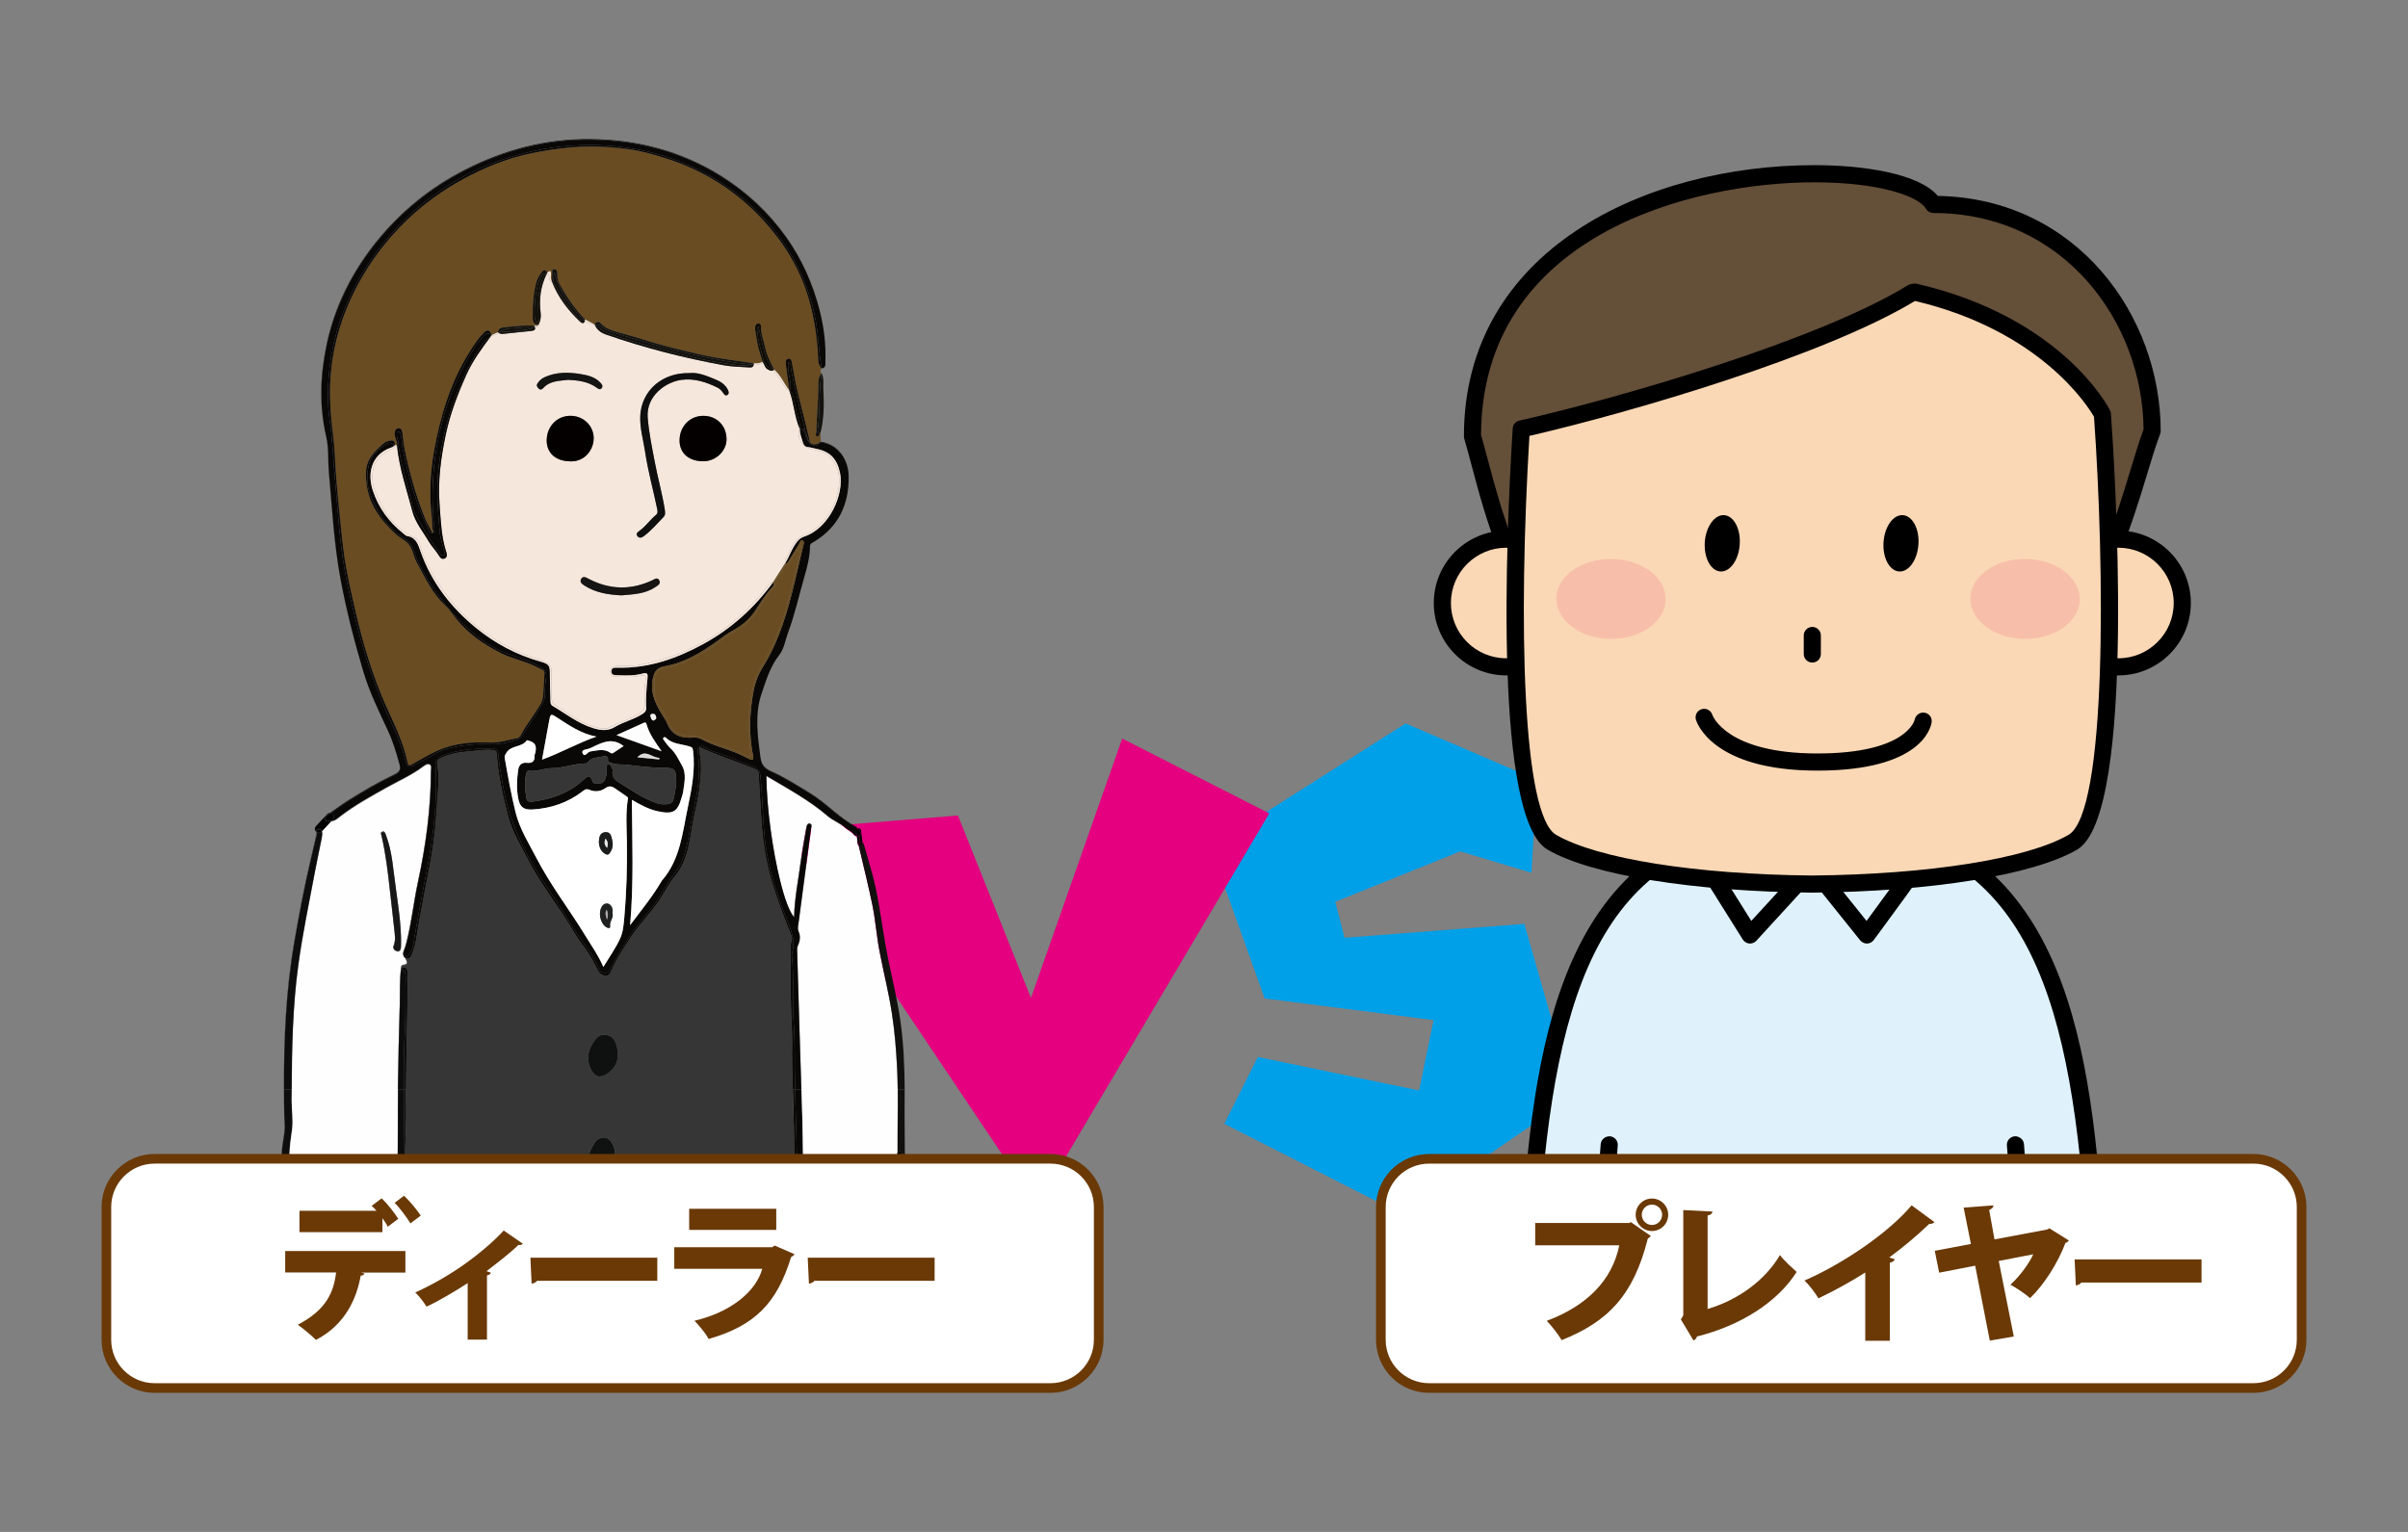 <?xml version="1.0" encoding="utf-8"?>
<!-- Generator: Adobe Illustrator 16.0.3, SVG Export Plug-In . SVG Version: 6.00 Build 0)  -->
<!DOCTYPE svg PUBLIC "-//W3C//DTD SVG 1.1//EN" "http://www.w3.org/Graphics/SVG/1.1/DTD/svg11.dtd">
<svg version="1.1" id="レイヤー_1" xmlns="http://www.w3.org/2000/svg" xmlns:xlink="http://www.w3.org/1999/xlink" x="0px"
	 y="0px" width="550px" height="350px" viewBox="0 0 550 350" enable-background="new 0 0 550 350" xml:space="preserve">
<rect x="0" y="0" width="550" height="350" fill="#808080" stroke="none"/>
<g>
	<g>
		<polygon fill="#00A0E9" points="349.792,199.406 351.02,178.163 321.045,165.281 276.479,193.621 288.863,228.12 327.438,233.067 
			324.131,249.142 287.305,241.497 279.637,256.76 320.229,277.412 359.423,250.484 348.165,211.081 307.094,214.258 
			304.969,206.028 333.529,194.518 		"/>
		<polygon fill="#E4007F" points="218.798,186.317 179.117,189.566 236.793,275.53 289.911,185.839 256.315,168.739 235.48,228.001 
					"/>
	</g>
	<g>
		<g>
			<path fill="none" d="M206.685,265.537c-0.019-3.433-0.047-6.863-0.072-10.296c0-0.488,0-0.973,0-1.468
				c0.021-1.597,0.032-3.203,0.021-4.804h0.034c0.015,1.648,0,3.306-0.02,4.95c0,0.49,0,0.977,0,1.468
				c0.02,3.431,0.052,6.853,0.071,10.279c0,0.476,0.107,1.012-0.676,1.03v-0.148C206.779,266.511,206.685,266.007,206.685,265.537z"
				/>
			<path fill="#0A0807" d="M182.537,286.964c0.15-5.407-0.25-10.803-0.371-16.194c-0.172-7.271-0.338-14.54-0.57-21.8h1.432
				c0.064,1.896,0.134,3.788,0.186,5.686c0.168,6.171,0.142,12.344,0.424,18.504c0.247,5.518,0.213,11.045,0.342,16.56h-1.309
				C182.566,288.804,182.502,287.885,182.537,286.964z"/>
			<path fill="#0A0807" d="M182.724,290.188c-0.02-0.15-0.034-0.31-0.054-0.469h1.309c0.021,0.977,0.039,1.949,0.078,2.927
				c0.017,0.64,0.038,1.41-0.814,1.472c-0.817,0.069-0.813-0.678-0.873-1.263C183.079,292.047,182.84,291.087,182.724,290.188z"/>
			<path fill="#0A0807" d="M181.54,268.359c-0.2-3.622-0.157-7.242-0.22-10.867c-0.049-2.837-0.144-5.682-0.229-8.522h0.505
				c0.232,7.26,0.398,14.529,0.57,21.8c0.121,5.392,0.521,10.787,0.371,16.194c-0.035,0.921,0.029,1.84,0.133,2.755h-0.469
				c-0.03-0.314-0.059-0.635-0.059-0.949C182.08,281.959,181.917,275.158,181.54,268.359z"/>
			<path fill="#0A0807" d="M182.67,289.719c0.02,0.159,0.034,0.318,0.054,0.469c0.116,0.899,0.355,1.859-0.354,2.667
				c0.118-1.051-0.071-2.097-0.168-3.136H182.67z"/>
			<path fill="#0D0D0D" d="M64.466,277.806c-0.3-4.854-0.273-9.679-0.067-14.534c0.085-2.202,0.806-4.303,0.637-6.53
				c-0.118-1.655-0.118-3.325-0.138-4.991c-0.013-0.923-0.013-1.857-0.013-2.78h1.728c0,0.826-0.019,1.631-0.019,2.458
				c-0.008,2.144,0.372,4.332,0.106,6.441c-0.247,1.907-0.545,3.801-0.615,5.721c-0.211,7.219,0.07,14.409,0.822,21.578
				c0.165,1.521,0.394,3.051,0.674,4.551h-1.926C64.996,285.769,64.71,281.789,64.466,277.806z"/>
			<path fill="#0D0D0D" d="M64.897,251.75c0.02,1.666,0.02,3.336,0.138,4.991c0.169,2.228-0.552,4.328-0.637,6.53
				c-0.206,4.855-0.232,9.681,0.067,14.534c0.244,3.983,0.53,7.963,1.189,11.913h-0.02c-0.664-3.988-0.965-8.022-1.205-12.058
				c-0.296-4.845-0.265-9.681-0.068-14.525c0.092-2.197,0.803-4.307,0.634-6.53c-0.116-1.663-0.111-3.334-0.136-4.988
				c0-0.883,0-1.768-0.012-2.647h0.036C64.885,249.893,64.885,250.827,64.897,251.75z"/>
			<path fill="#0D0D0D" d="M65.655,289.719h1.926c0.082,0.46,0.155,0.93,0.252,1.388c0.149,0.64,0.442,1.167-0.01,1.748
				c-0.223,0.301-0.487,0.431-0.891,0.301c-0.74-0.258-0.828-0.837-0.959-1.495c-0.118-0.601-0.213-1.201-0.305-1.802h0.006
				C65.669,289.815,65.669,289.766,65.655,289.719z"/>
			<path fill="#0D0D0D" d="M65.655,289.719c0.014,0.047,0.014,0.097,0.02,0.14h-0.006c-0.014-0.043-0.02-0.093-0.033-0.14H65.655z"
				/>
			<path fill="#0C0C0C" d="M90.77,266.887c0.194-5.968,0.075-11.944,0.142-17.917h1.438c-0.035,8.76-0.229,17.511-0.354,26.266
				c-0.061,4.821,0.097,9.662-0.186,14.483h-1.527c0.026-0.732,0.116-1.462,0.134-2.193
				C90.584,280.646,90.548,273.759,90.77,266.887z"/>
			<path fill="#0C0C0C" d="M90.77,266.887c-0.222,6.872-0.186,13.76-0.354,20.639c-0.018,0.731-0.107,1.461-0.134,2.193h-0.049
				c0.029-0.779,0.126-1.555,0.146-2.338c0.17-6.874,0.136-13.757,0.353-20.641c0.189-5.914,0.083-11.844,0.142-17.771h0.039
				C90.845,254.942,90.964,260.919,90.77,266.887z"/>
			<path fill="#0C0C0C" d="M90.281,289.719h1.527c-0.008,0.159-0.008,0.318-0.02,0.469c-0.061,0.983-0.326,1.563-1.334,1.729
				c-0.203-0.687-0.242-1.371-0.223-2.058h0.039C90.271,289.815,90.271,289.766,90.281,289.719z"/>
			<path fill="#0C0C0C" d="M90.281,289.719c-0.01,0.047-0.01,0.097-0.01,0.14h-0.039c0.012-0.043,0-0.093,0-0.14H90.281z"/>
			<path fill="#0C0C0C" d="M91.994,275.235c0.126-8.755,0.319-17.506,0.354-26.266h0.396c0,1.132-0.016,2.269,0.016,3.396
				c0.101,3.964-0.188,7.933-0.237,11.912c-0.058,3.771-0.063,7.551,0.012,11.321c0.02,1.35-0.893,2.589-0.319,3.996
				c0.496,1.212,0.362,2.527,0.25,3.782c-0.168,2.109-0.232,4.221-0.242,6.341h-0.414C92.091,284.897,91.934,280.057,91.994,275.235
				z"/>
			<path fill="#0C0C0C" d="M91.789,290.188c0.012-0.15,0.012-0.31,0.02-0.469h0.414c0,0.357-0.02,0.717-0.008,1.073
				c0,1.787-0.012,1.787-1.76,1.124C91.463,291.75,91.729,291.171,91.789,290.188z"/>
			<path fill="#11100F" d="M205.488,262.946c-0.232,0-0.396,0.17-0.476,0.363c-0.032-4.771,0.114-9.554,0.059-14.34h1.563
				c0.011,1.601,0,3.207-0.021,4.804c0,0.495,0,0.979,0,1.468c0.025,3.433,0.054,6.863,0.072,10.296c0,0.47,0.095,0.974-0.641,1.012
				v-3.05C206.044,263.198,205.798,262.946,205.488,262.946z"/>
			<path fill="#11100F" d="M205.013,263.31c-0.02,0.039-0.032,0.059-0.039,0.089c-0.032-4.802,0.119-9.619,0.063-14.429h0.035
				C205.127,253.756,204.98,258.538,205.013,263.31z"/>
			<path fill="#11100F" d="M205.506,277.506c-0.413-2.898-0.474-5.852-1.257-8.587c0.03-0.663,0.017-1.292,0.682-1.412v3.624
				c0,0.302,0.248,0.558,0.558,0.558s0.556-0.256,0.556-0.558v-2.042c0.189,0.876,0.374,1.739,0.495,2.608
				c0.574,4.158,1.198,8.313,1.648,12.487c0.202,1.825,0.282,3.686,0.353,5.534h-1.777
				C206.539,285.633,206.087,281.557,205.506,277.506z"/>
			<path fill="#11100F" d="M204.249,268.919c0.783,2.735,0.844,5.688,1.257,8.587c0.581,4.051,1.033,8.127,1.257,12.213h-0.021
				c-0.224-4.14-0.678-8.252-1.274-12.353c-0.409-2.914-0.474-5.848-1.244-8.587c0.021-0.668,0.005-1.303,0.681-1.419
				c0.013,0,0.013,0,0.027,0v0.146C204.266,267.627,204.279,268.256,204.249,268.919z"/>
			<path fill="#11100F" d="M206.763,289.719h1.777c0.035,0.885,0.073,1.767,0.116,2.646c0.03,0.775-0.387,1.24-1.145,1.182
				c-0.732-0.054-0.917-0.63-0.829-1.293c0.054-0.488,0.155-0.978,0.136-1.462c-0.004-0.313-0.043-0.619-0.064-0.934h0.021
				C206.775,289.815,206.763,289.766,206.763,289.719z"/>
			<path fill="#11100F" d="M206.763,289.719c0,0.047,0.013,0.097,0.013,0.14h-0.021c-0.004-0.043-0.013-0.093-0.013-0.14H206.763z"
				/>
			<path fill="#101111" d="M139.55,260.76c1.341,1.838,1.341,5.17-0.034,6.94c-0.678,0.876-1.708,1.249-2.735,1.147
				c-1.019-0.116-1.67-0.891-1.969-1.941c-0.189-0.639-0.112-1.268-0.193-2.285c-0.262-1.094,0.435-2.304,1.151-3.47
				C136.719,259.612,138.601,259.457,139.55,260.76z"/>
			<path fill="#0F0F0F" d="M135.655,281.727c0.563-1.441,1.869-1.689,3.021-0.706c2.262,1.936,1.74,4.729,0.709,6.825
				c-0.653,1.33-1.984,1.648-3.079,1.021c-1.35-0.774-1.482-2.07-1.325-3.48C134.748,284.099,135.186,282.897,135.655,281.727z"/>
			<path fill="none" d="M77.885,186.305c3.287-2.488,6.869-4.46,10.456-6.468c2.768-1.535,5.693-2.833,8.247-4.744
				c0.474-0.358,1.051-0.794,1.6-0.46c0.162,0.102,0.225,0.248,0.264,0.416c-0.043-0.116-0.113-0.203-0.228-0.274
				c-0.55-0.339-1.133,0.106-1.6,0.451c-2.551,1.931-5.49,3.208-8.254,4.756c-3.58,2.011-7.162,3.984-10.45,6.462
				c-0.69,0.519-1.351,1.23-2.321,1.248l0.143-0.148C76.612,187.453,77.241,186.791,77.885,186.305z"/>
			<path fill="none" d="M205.676,233.379c-0.79-5.659-2.288-11.196-3.304-16.81c-0.82-4.561-1.391-9.16-2.363-13.68
				c0.985,4.564,1.566,9.212,2.399,13.813c1.012,5.626,2.512,11.148,3.302,16.826c0.713,5.131,0.935,10.279,0.958,15.44h-0.034
				C206.605,243.761,206.393,238.562,205.676,233.379z"/>
			<path fill="none" d="M90.64,217.271c0.639,0.184,0.881-0.359,0.924-0.848c0.07-0.831,0.016-1.67,0.016-2.501
				c-0.15-4.72-1.01-9.357-1.571-14.028c-0.25-2.081-0.496-4.182-0.982-6.229c0.506,2.097,0.758,4.235,1.019,6.375
				c0.564,4.67,1.419,9.311,1.57,14.02c0,0.84,0.047,1.67-0.012,2.495c-0.043,0.501-0.3,1.043-0.939,0.856
				c-0.401-0.123-0.773-0.388-0.805-0.799C89.952,216.939,90.271,217.168,90.64,217.271z"/>
			<path fill="none" d="M186.03,123.885c-0.407,0.247-0.984,0.357-0.992,1.108c-0.026,2.444-0.644,4.748-1.335,7.108
				c-1.205,4.182-2.135,8.453-3.654,12.536c-0.659,1.764-0.892,3.708-2.111,5.269c-2.008,2.57-2.942,5.73-3.96,8.706
				c-1.612,4.748-0.881,9.738-0.241,14.652c-0.016-0.054-0.032-0.093-0.039-0.141c-0.639-4.918-1.362-9.908,0.243-14.646
				c1.016-2.981,1.954-6.142,3.96-8.711c1.228-1.563,1.451-3.504,2.109-5.267c1.524-4.087,2.454-8.36,3.663-12.54
				c0.683-2.358,1.307-4.666,1.326-7.106c0.013-0.75,0.594-0.861,0.994-1.11c5.565-3.42,7.936-8.536,7.843-14.9
				c-0.006-0.533-0.056-1.05-0.14-1.54c0.101,0.537,0.17,1.094,0.179,1.678C193.965,115.344,191.596,120.463,186.03,123.885z"/>
			<path fill="none" d="M195.018,190.742c-0.515-0.697-1.337-0.979-1.935-1.53c-1.205-1.1-2.781-1.612-4.015-2.678
				c-4.25-3.644-9.17-6.291-14.002-9.162c0.075,7.396,1.434,16.979,3.123,23.848c-1.709-6.879-3.085-16.538-3.155-23.987
				c4.838,2.88,9.752,5.512,14.007,9.167c1.229,1.054,2.798,1.573,4.021,2.682c0.585,0.546,1.405,0.826,1.917,1.52
				c0.171,0.228,0.459,0.383,0.726,0.451l0.013,0.13C195.461,191.112,195.179,190.957,195.018,190.742z"/>
			<path fill="none" d="M196.258,193.723c-0.028-0.122-0.063-0.247-0.098-0.363c0.026,0.093,0.057,0.189,0.078,0.271
				C196.242,193.661,196.251,193.699,196.258,193.723z"/>
			<path fill="none" d="M182.072,217.396c-0.011-0.445-0.05-0.934,0.124-1.316c0.384-0.836,0.588-1.61,0.45-2.467
				c0.191,0.908-0.011,1.722-0.415,2.604c-0.177,0.376-0.143,0.873-0.125,1.314c0.15,5.329,0.304,10.654,0.474,15.982
				c0.163,5.146,0.318,10.306,0.481,15.456h-0.034c-0.155-5.2-0.323-10.394-0.486-15.591
				C182.373,228.034,182.221,222.721,182.072,217.396z"/>
			<path fill="none" d="M83.028,153.598c-1.039-3.494-2.016-7.008-2.897-10.542c0.872,3.488,1.839,6.951,2.858,10.399
				c1.39,4.652,3.54,9.023,5.586,13.418c1.183,2.531,1.973,5.198,2.708,7.894c0,0.005,0,0.015,0,0.024
				c-0.719-2.652-1.508-5.28-2.672-7.773C86.568,162.615,84.417,158.244,83.028,153.598z"/>
			<path fill="none" d="M87.13,190.919c0.008,0.025,0.008,0.06,0.02,0.084c-0.031-0.102-0.056-0.209-0.075-0.291
				C87.094,190.774,87.11,190.852,87.13,190.919z"/>
			<path fill="none" d="M188.058,89.011c-0.059-0.91,0.092-1.849-0.076-2.759c0.22,0.949,0.057,1.941,0.108,2.9
				c0.185,3.32,0.172,6.647-0.659,9.908c0.02,0.619,0.039,1.233,0.052,1.853c-0.011,0-0.025-0.007-0.032-0.007
				c-0.02-0.66-0.036-1.324-0.056-1.989C188.226,95.657,188.24,92.336,188.058,89.011z"/>
			<path fill="none" d="M92.934,219.721c-0.093-0.243-0.249-0.509-0.375-0.771c-0.281-0.237-0.419-0.489-0.458-0.771
				c0.063,0.228,0.189,0.44,0.422,0.624C92.672,219.117,92.87,219.444,92.934,219.721z"/>
			<path fill="none" d="M185.294,189.343c-0.938,7.017-1.896,14.026-2.796,21.041c-0.095,0.783-0.34,1.737-0.134,2.337
				c-0.011-0.029-0.011-0.038-0.017-0.054c-0.259-0.585,0.017-1.616,0.116-2.425c0.899-7.013,1.859-14.026,2.791-21.03
				c0.021-0.189,0.095-0.406,0.095-0.601C185.405,188.824,185.317,189.119,185.294,189.343z"/>
			<path fill="none" d="M71.915,199.179c0.47-2.498,1.015-4.986,1.508-7.485c0.092-0.474,0.182-0.962,0.162-1.45
				c0-0.073-0.012-0.159-0.031-0.241c0.039,0.12,0.067,0.25,0.067,0.381c0.02,0.488-0.067,0.979-0.162,1.457
				c-0.494,2.497-1.05,4.972-1.518,7.473c-1.321,7.068-2.798,14.091-3.772,21.234c-1.295,9.452-1.469,18.931-1.52,28.423h-0.037
				c0.037-9.53,0.224-19.061,1.518-28.569C69.105,213.268,70.589,206.234,71.915,199.179z"/>
			<path fill="none" d="M188.557,82.686c-0.02,0.628,0.195,1.454-0.808,1.626c-0.238,0.174-0.318,0.358-0.318,0.542
				c-0.056-0.238,0-0.465,0.28-0.678c1.003-0.18,0.79-1.001,0.809-1.629c0.146-3.86-0.312-7.655-1.246-11.387
				c0.007,0.02,0.016,0.035,0.02,0.054C188.244,74.975,188.705,78.803,188.557,82.686z"/>
			<path fill="#FEFEFE" d="M180.187,89.098c0.028-0.002,0.061-0.014,0.082-0.014c0.002,0.055,0.017,0.106,0.021,0.161
				C180.253,89.201,180.226,89.152,180.187,89.098z"/>
			<path fill="#FEFEFE" d="M189.068,186.534c1.233,1.065,2.81,1.578,4.015,2.678c0.598,0.551,1.42,0.833,1.935,1.53
				c0.161,0.215,0.443,0.37,0.699,0.439l0.196,1.622c0.018,0.148,0.093,0.275,0.204,0.366c0.013,0.061,0.018,0.12,0.043,0.189
				c0.035,0.116,0.069,0.241,0.098,0.363c1.026,4.399,2.133,8.779,3.032,13.209c0.697,3.499,0.942,7.085,1.634,10.596
				c0.895,4.604,2.029,9.157,2.757,13.809c0.674,4.264,1.012,8.551,1.227,12.855c0.077,1.597,0.112,3.186,0.129,4.778
				c0.057,4.81-0.095,9.627-0.063,14.429c-0.015,0.043-0.043,0.063-0.043,0.101v3.861c-0.015,0-0.015,0-0.027,0
				c-0.676,0.116-0.659,0.751-0.681,1.419c0.771,2.739,0.835,5.673,1.244,8.587c0.597,4.101,1.051,8.213,1.274,12.353
				c0,0.047,0.009,0.097,0.013,0.14h-22.743c-0.127-5.523-0.088-11.035-0.338-16.554c-0.286-6.166-0.263-12.343-0.426-18.514
				c-0.056-1.935-0.125-3.88-0.186-5.821c-0.163-5.15-0.318-10.31-0.481-15.456c-0.17-5.328-0.323-10.653-0.474-15.982
				c-0.018-0.441-0.052-0.938,0.125-1.314c0.404-0.883,0.606-1.696,0.415-2.604c-0.054-0.293-0.145-0.581-0.282-0.892
				c-0.206-0.6,0.039-1.554,0.134-2.337c0.899-7.015,1.857-14.024,2.796-21.041c0.023-0.224,0.111-0.519,0.056-0.731
				c0.004-0.189-0.071-0.353-0.325-0.426c-0.682-0.155-0.787,0.508-0.862,0.938c-0.466,2.604-0.935,5.199-1.29,7.816
				c-0.555,4.167-1.403,8.291-1.498,12.542c-1.046-1.07-2.173-4.174-3.185-8.263c-1.689-6.868-3.048-16.452-3.123-23.848
				C179.898,180.243,184.818,182.891,189.068,186.534z"/>
			<path fill="#FEFEFE" d="M66.942,285.313c0.156,1.526,0.394,3.046,0.675,4.546h22.615c0.012-0.043,0-0.093,0-0.14
				c0.029-0.779,0.126-1.555,0.146-2.338c0.17-6.874,0.136-13.757,0.353-20.641c0.189-5.914,0.083-11.844,0.142-17.771
				c0.012-0.275,0-0.538,0.012-0.81c0.08-6.134,0.232-12.27,0.411-18.397c0.083-2.871-0.07-5.74,0.308-8.592
				c-0.023-0.323,0.111-0.683,0.407-0.715c0.851-0.077,1.011-0.374,0.924-0.735c-0.093-0.243-0.249-0.509-0.375-0.771
				c-0.281-0.237-0.419-0.489-0.458-0.771c-0.072-0.28-0.033-0.599,0.103-0.947c0.256-0.624,0.465-1.278,0.632-1.941
				c1.169-4.598,1.649-9.337,2.649-13.969c1.796-8.301,2.904-16.68,2.928-25.186c0-0.338,0.106-0.762,0.039-1.089
				c-0.043-0.116-0.113-0.203-0.228-0.274c-0.55-0.339-1.133,0.106-1.6,0.451c-2.551,1.931-5.49,3.208-8.254,4.756
				c-3.58,2.011-7.162,3.984-10.45,6.462c-0.69,0.519-1.351,1.23-2.321,1.248l-2.064,2.217c0.012,0.025,0.012,0.064,0.02,0.095
				c0.039,0.12,0.067,0.25,0.067,0.381c0.02,0.488-0.067,0.979-0.162,1.457c-0.494,2.497-1.05,4.972-1.518,7.473
				c-1.321,7.068-2.798,14.091-3.772,21.234c-1.295,9.452-1.469,18.931-1.52,28.423c-0.008,0.86-0.02,1.73-0.02,2.598
				c-0.005,2.15,0.375,4.332,0.106,6.448c-0.257,1.896-0.557,3.794-0.612,5.721C65.911,270.948,66.192,278.146,66.942,285.313z
				 M90.663,217.411c-0.401-0.123-0.773-0.388-0.805-0.799c-0.044-0.159-0.044-0.34,0.035-0.551c0.528-1.251,0.276-2.527,0.15-3.771
				c-0.306-3.022-0.691-6.022-1.019-9.057c-0.45-4.094-0.932-8.205-1.876-12.231c-0.031-0.102-0.056-0.209-0.075-0.291
				c-0.089-0.263-0.161-0.517,0.175-0.667c0.501-0.232,0.694,0.163,0.845,0.547c0.126,0.314,0.22,0.633,0.333,0.969
				c0.23,0.69,0.432,1.392,0.599,2.104c0.506,2.097,0.758,4.235,1.019,6.375c0.564,4.67,1.419,9.311,1.57,14.02
				c0,0.84,0.047,1.67-0.012,2.495C91.56,217.056,91.303,217.598,90.663,217.411z"/>
			<path fill="#363636" d="M90.455,291.916c0.073,1.259,1.297,0.794,1.929,1.182c1.358,0.86,2.945,1.001,4.652,0.749
				c2.459-0.388,4.961-0.484,7.456-0.581c5.102-0.179,10.207,0.213,15.31,0c8.042-0.334,16.079,0.34,24.128,0.213
				c5.983-0.091,11.967,0,17.947-0.116c4.729-0.097,9.399,0.267,14.042,1.128c1.951,0.359,3.807,0.286,5.417-1.113
				c0.279-0.252,0.687-0.353,1.033-0.522c0.118-1.051-0.071-2.097-0.168-3.136c-0.03-0.314-0.059-0.635-0.059-0.949
				c-0.063-6.811-0.226-13.611-0.603-20.41c-0.2-3.622-0.157-7.242-0.22-10.867c-0.049-2.837-0.144-5.682-0.229-8.522
				c-0.114-3.728-0.22-7.451-0.168-11.184c0.011-2.04-0.125-4.106-0.207-6.151c-0.207-5.264-0.068-10.561-0.088-15.836
				c0-0.633,0.463-1.182,0.187-1.859c-1.618-4.047-3.188-8.088-4.45-12.264c-1.52-4.995-2.23-10.054-2.519-15.212
				c-0.168-3.216-0.404-6.439-0.572-9.653c-0.026-0.652-0.4-0.958-0.926-1.175c-4.149-1.676-8.437-3.001-12.604-4.972
				c0,0.445-0.061,0.837,0.013,1.195c0.584,2.759,0.319,5.494,0,8.253c-0.263,2.183-0.781,4.317-1.239,6.457
				c-0.99,4.62-1.024,9.536-4.268,13.488c-1.41,1.724-2.424,3.753-3.645,5.617c-1.974,2.979-4.599,5.492-6.513,8.458
				c-1.541,2.387-3.189,4.77-4.348,7.417c-0.269,0.613-0.532,1.45-1.488,1.377c-0.856-0.07-1.42-0.619-1.783-1.364
				c-0.932-1.892-1.927-3.731-3.245-5.44c-1.82-2.342-3.209-5.009-4.86-7.473c-2.713-4.063-5.604-8.011-7.84-12.36
				c-1.632-3.171-3.529-6.227-4.441-9.716c-1.244-4.714-2.316-9.464-2.634-14.356c-0.056-0.765-0.461-0.808-1.062-0.861
				c-1.922-0.17-3.81,0.217-5.711,0.357c-2.026,0.15-4.048,0.581-5.941,1.447c-0.638,0.291-0.938,0.649-0.862,1.341
				c0.111,1.071,0.293,2.139,0.281,3.195c-0.045,2.985-0.347,5.947-0.545,8.926c-0.288,4.283-0.925,8.522-1.77,12.729
				c-0.743,3.728-1.439,7.459-2.122,11.2c-0.46,2.488-0.637,5.04-1.611,7.425c-0.313,0.756-0.649,1.33-1.588,0.827
				c0.149,0.313,0.348,0.641,0.411,0.917c0.149,0.43,0.075,0.787-0.9,0.88c-0.232,0.028-0.344,0.286-0.363,0.551
				c1.484-0.469,1.409,0.615,1.413,1.55c0.075,5.899-0.135,11.801-0.242,17.7c-0.038,2.852-0.081,5.717-0.097,8.568
				c0,1.132-0.016,2.269,0.016,3.396c0.101,3.964-0.188,7.933-0.237,11.912c-0.058,3.771-0.063,7.551,0.012,11.321
				c0.02,1.35-0.893,2.589-0.319,3.996c0.496,1.212,0.362,2.527,0.25,3.782c-0.168,2.109-0.232,4.221-0.242,6.341
				c0,0.357-0.02,0.717-0.008,1.073C92.215,292.579,92.203,292.579,90.455,291.916z M134.98,285.386
				c-0.232-1.287,0.205-2.488,0.675-3.659c0.563-1.441,1.869-1.689,3.021-0.706c2.262,1.936,1.74,4.729,0.709,6.825
				c-0.653,1.33-1.984,1.648-3.079,1.021C134.956,288.092,134.823,286.796,134.98,285.386z M134.812,266.906
				c-0.189-0.639-0.112-1.268-0.193-2.285c-0.262-1.094,0.435-2.304,1.151-3.47c0.949-1.539,2.831-1.694,3.78-0.392
				c1.341,1.838,1.341,5.17-0.034,6.94c-0.678,0.876-1.708,1.249-2.735,1.147C135.762,268.731,135.11,267.957,134.812,266.906z
				 M140.662,243.137c-0.66,1.473-2.63,2.981-3.939,2.794c-1.167-0.172-2.343-2.073-2.366-4.033
				c-0.116-1.689,0.716-3.259,1.819-4.637c1.11-1.42,3.684-0.948,4.339,0.758C141.146,239.681,141.45,241.37,140.662,243.137z"/>
			<path fill="#363636" d="M92.033,220.601c-0.232,0.028-0.344,0.286-0.363,0.551c-0.028,0.016-0.036,0.016-0.067,0.02
				c-0.023-0.323,0.111-0.683,0.407-0.715c0.851-0.077,1.011-0.374,0.924-0.735C93.083,220.15,93.009,220.508,92.033,220.601z"/>
			<path fill="#694C22" d="M187.431,84.854c0.009,0.159,0.095,0.318,0.207,0.479c-0.597,0.591-0.731,1.442-0.731,2.129
				c0.038,3.766-0.357,7.507-0.463,11.263c-0.007,0.306-0.433,0.837,0.222,0.969c0.56,0.109,0.37-0.625,0.729-0.777
				c0.02,0.665,0.036,1.329,0.056,1.989c-0.729,0.618-1.504,0.891-2.383,0.31c-0.862-3.49-1.695-6.996-2.591-10.476
				c-0.638-2.457-1.085-4.947-1.528-7.439c-0.114-0.639-0.159-1.49-0.928-1.336c-0.687,0.141-0.563,1.017-0.481,1.661
				c0.243,1.82,0.488,3.633,0.729,5.46c-0.021,0-0.054,0.012-0.082,0.014c-1.153-1.525-1.886-3.358-3.366-4.641
				c-0.883-1.709-1.748-3.418-2.122-5.329c-0.267-1.331-0.831-2.597-0.853-3.984c0-0.539,0.045-1.277-0.667-1.236
				c-0.731,0.041-0.753,0.854-0.693,1.387c0.275,2.066,0.611,4.128,1.313,6.108c0.15,0.416,0.256,0.845,0.368,1.263
				c-0.618,0.363-1.294,0.394-1.991,0.334v-0.002c-3.938-0.618-7.927-1.029-11.812-1.912c-4.596-1.048-9.199-2.127-13.695-3.591
				c-1.902-0.618-3.848-1.096-5.759-1.653c-1.314-0.387-2.616-0.804-3.593-1.862c-0.563-0.619-1.089-0.593-1.5,0.177
				c-0.73-0.39-1.461-0.784-2.195-1.183c-2.412-2.505-4.372-5.327-5.965-8.412c-0.388-0.738-0.351-1.508-0.388-2.28
				c-0.019-0.433-0.227-0.791-0.701-0.772c-0.502,0.014-0.411,0.456-0.431,0.781c-0.039,0.686-0.052,1.363-0.075,2.05
				c-0.376-0.566-0.182-1.193-0.206-1.803c-0.051-0.976-0.489-0.477-0.866-0.23c-0.598-1.181-1.123-0.31-1.462,0.135
				c-0.937,1.229-1.268,2.744-1.496,4.221c-0.316,2.004-0.392,4.052-0.353,6.094c0.017,1.025,0.411,1.44,1.387,1.372
				c-0.283,0.461-0.695,0.341-1.097,0.256c-2.137-0.099-4.257,0.104-6.371,0.341c-0.756,0.083-1.73,0.044-1.882,1.196
				c-0.469,0.213-0.953,0.43-1.42,0.646c-0.375-1.232-0.995-1.406-1.915-0.434c-1.282,1.358-2.308,2.924-3.281,4.501
				c-4.303,6.972-6.594,14.69-8.001,22.657c-0.895,5.061-1.069,10.208-0.426,15.354c0.126,0.961-0.099,1.955,0.388,2.889
				c-0.111,0.041-0.223,0.083-0.337,0.128c-0.592-1.144-1.275-2.248-1.744-3.443c-2.043-5.135-3.527-10.441-4.608-15.861
				c-0.225-1.145-0.305-2.313-0.455-3.475c-0.078-0.596-0.354-1.135-0.978-1.046c-0.581,0.073-0.782,0.637-0.798,1.244
				c-0.027,0.952,0.672,1.742,0.536,2.701c-0.169-0.025-0.339-0.056-0.503-0.083c0,0,0,0,0-0.004
				c0.087-0.983-0.437-1.215-1.261-0.992c-0.429,0.111-0.896,0.242-1.213,0.518c-2.107,1.864-4.092,3.589-4.117,6.955
				c-0.069,5.954,2.776,10.184,6.91,13.935c0.77,0.697,1.703,1.128,2.454,1.811c1.35,1.219,1.423,3.074,2.231,4.568
				c1.896,3.517,3.62,7.132,6.604,9.933c0.917,0.861,1.614,1.965,2.408,2.95c2.758,3.413,6.302,5.864,10.164,7.817
				c2.062,1.043,4.375,1.595,6.563,2.432c0.997,0.383,1.922,0.939,2.908,1.379c0.601,0.262,0.553,0.77,0.508,1.244
				c-0.164,1.709-0.126,3.435-0.338,5.115c-0.15,1.163-1.03,2.271-1.689,3.325c-1.118,1.791-2.42,3.446-3.389,5.325
				c-0.14,0.271-0.477,0.576-0.77,0.638c-2.052,0.374-4.021,1.089-6.189,0.992c-4.23-0.169-8.428,0.151-12.334,2
				c-1.853,0.871-3.622,1.913-5.406,2.918c-0.537,0.285-0.948,0.604-1.138-0.353c-0.919-4.545-3.008-8.664-4.883-12.855
				c-3.059-6.858-5.211-14.011-6.917-21.311c-1.058-4.564-2.125-9.121-2.759-13.766c-0.288-2.18-0.529-4.363-0.738-6.548
				c-0.403-4.129-0.835-8.257-1.118-12.396c-0.188-2.73-0.264-5.464-0.62-8.185c-0.486-3.637-0.756-7.294-0.655-10.982
				c0.244-8.18,2.452-15.813,6.266-23c2.941-5.53,6.712-10.45,11.202-14.797c3.858-3.73,8.158-6.838,12.871-9.415
				c4.889-2.664,9.992-4.739,15.435-5.889c3.081-0.65,6.215-1.126,9.397-1.404c4.325-0.38,8.618-0.136,12.873,0.413
				c2.944,0.376,5.839,1.201,8.674,2.105c8.606,2.739,16.041,7.428,22.151,14.062c4.715,5.127,8.356,10.976,10.365,17.712
				c1.33,4.456,2.022,9.028,2.231,13.679c0.032,0.905,0.043,1.874,0.853,2.546C187.431,84.389,187.375,84.616,187.431,84.854z"/>
			<path fill="#694C22" d="M187.431,84.854c0.041,0.145,0.114,0.29,0.23,0.44c-0.011,0.012-0.018,0.029-0.023,0.039
				C187.525,85.172,187.439,85.013,187.431,84.854z"/>
			<path fill="#0A0807" d="M181.596,248.97h1.432c-0.155-5.2-0.323-10.394-0.486-15.591c-0.168-5.345-0.32-10.658-0.469-15.983
				c-0.011-0.445-0.05-0.934,0.124-1.316c0.384-0.836,0.588-1.61,0.45-2.467c-0.054-0.267-0.138-0.529-0.261-0.81
				c-0.013-0.025-0.013-0.064-0.021-0.082c-0.011-0.029-0.011-0.038-0.017-0.054c-0.259-0.585,0.017-1.616,0.116-2.425
				c0.899-7.013,1.859-14.026,2.791-21.03c0.021-0.189,0.095-0.406,0.095-0.601c-0.032-0.125-0.101-0.236-0.293-0.279
				c-0.678-0.159-0.785,0.508-0.867,0.938c-0.454,2.593-0.937,5.197-1.278,7.813c-0.558,4.162-1.41,8.29-1.502,12.543
				c-1.057-1.082-2.195-4.253-3.22-8.406c-1.709-6.879-3.085-16.538-3.155-23.987c4.838,2.88,9.752,5.512,14.007,9.167
				c1.229,1.054,2.798,1.573,4.021,2.682c0.585,0.546,1.405,0.826,1.917,1.52c0.171,0.228,0.459,0.383,0.726,0.451l-0.142-1.2
				c-0.026-0.241,0.124-0.431,0.331-0.523c-0.168-0.17-0.334-0.334-0.525-0.433c-3.81-2.062-6.685-5.367-10.371-7.612
				c-2.887-1.752-5.728-3.586-8.822-4.957c-1.416-0.633-2.226-1.395-2.438-3.063l0,0c-0.016-0.054-0.032-0.093-0.039-0.141
				c-0.639-4.918-1.362-9.908,0.243-14.646c1.016-2.981,1.954-6.142,3.96-8.711c1.228-1.563,1.451-3.504,2.109-5.267
				c1.524-4.087,2.454-8.36,3.663-12.54c0.683-2.358,1.307-4.666,1.326-7.106c0.013-0.75,0.594-0.861,0.994-1.11
				c5.565-3.42,7.936-8.536,7.843-14.9c-0.006-0.533-0.056-1.05-0.14-1.54c-0.635-3.384-3.014-5.798-6.209-6.258
				c0-0.044,0-0.085-0.005-0.131c-0.011,0-0.025-0.007-0.032-0.007c-0.837,1.145-1.244,1.21-2.528,0.41
				c-0.055-0.088-0.076-0.184-0.121-0.276c-0.363-0.275-0.533-0.668-0.685-1.151c-0.232-0.768-0.318-1.777-1.45-1.897
				c0,1.041,0.388,2.006,0.678,2.981c0.155,0.533,0.386,1.089,1.143,1.167c0.715,0.078,1.412,0.305,2.127,0.448
				c3.071,0.608,4.614,2.401,5.254,5.482c1,4.792-2.422,12.632-8.171,14.51c-0.635,0.213-1.123,0.566-1.538,1.065
				c-1.235,1.481-1.791,3.351-2.769,4.978c0.388,0.288,0.5-0.046,0.648-0.286c0.815-1.337,1.62-2.682,2.46-4.01
				c0.206-0.333,0.286-1.058,0.812-0.823c0.521,0.225,0.226,0.843,0.122,1.304c-0.633,2.665-1.248,5.327-1.885,7.982
				c-1.641,6.875-3.571,13.623-7.361,19.697c-1.046,1.665-1.738,3.502-2.092,5.454c-0.908,4.936-1.078,9.874-0.077,14.825
				c0.15,0.771-0.082,1.026-0.846,0.659c-1.051-0.514-2.086-1.06-3.171-1.5c-2.522-1.021-5.204-1.636-7.604-2.972
				c-0.525-0.3-1.233-0.494-1.818-0.445c-2.815,0.242-5.105-0.382-6.212-3.301c-0.146-0.362-0.357-0.697-0.562-1.026
				c-1.689-2.69-3.323-5.329-2.753-8.789c0.293-1.795,0.88-2.846,2.753-3.165c4.564-0.785,8.374-3.127,12.051-5.774
				c1.105-0.799,2.169-1.651,3.396-2.309c2-1.067,3.769-2.455,5.075-4.364c1.227-1.808,2.333-3.705,3.81-5.346
				c0.34-0.362,0.813-0.777,0.439-1.401c-4.266,5.823-9.5,10.563-15.815,14.039c-6.125,3.364-12.591,5.651-19.719,5.474
				c-0.625-0.019-1.414-0.048-1.414,0.861c0.005,0.872,0.758,0.835,1.414,0.862c1.924,0.102,3.857,0.126,5.701-0.363
				c1.199-0.329,1.238,0.152,1.147,1.045c-0.232,2.245-0.402,4.495-0.302,6.76c0.037,0.755-0.338,1.075-0.925,1.457
				c-1.954,1.25-4.253,1.742-6.224,2.928c-1.669,1.007-3.319,0.771-5,0.248c-3.432-1.046-6.199-3.296-9.229-5.067
				c-0.47-0.277-0.47-0.703-0.479-1.153c-0.059-1.945-0.151-3.897-0.132-5.845c0.02-2.209-0.101-2.551-2.165-3.127
				c-5.441-1.524-10.336-4.136-14.69-7.676c-5.721-4.67-10.162-10.354-12.659-17.405c-0.569-1.583-1-3.287-3.103-3.606
				c-0.298-0.053-0.562-0.358-0.835-0.566c-3.309-2.589-5.686-5.864-7.006-9.859c-1.211-3.657-0.542-8.151,4.24-9.796
				c0.282-0.097,0.492-0.218,0.675-0.417c-0.448-0.596-1.027-0.864-1.716-0.445c-1.806,1.083-3.441,2.49-4.005,4.496
				c-0.604,2.164-0.671,4.54,0.093,6.695c1.463,4.162,3.847,7.746,7.585,10.222c1.275,0.827,2.12,1.834,2.585,3.263
				c1.244,3.891,3.515,7.265,5.914,10.459c1.608,2.129,3.335,4.265,5.29,6.098c3.041,2.856,6.3,5.417,10.373,6.815
				c2.401,0.827,4.839,1.606,7.097,2.846c1.127,0.614,1.626,1.368,1.438,2.577c-0.219,1.414-0.281,2.833-0.281,4.256
				c0,0.556-0.257,1.025-0.498,1.514c-1.315,2.536-3.083,4.792-4.505,7.261c-0.394,0.678-0.982,1.031-1.725,1.259
				c-2.045,0.605-4.095,1.012-6.236,0.861c-1.971-0.135-3.934,0.112-5.871,0.358c-2.266,0.285-4.48,0.799-6.436,1.975
				c-1.484,0.896-3.04,1.612-4.56,2.435c-1.22,0.646-1.616,0.456-1.965-0.919c-0.73-2.817-1.706-5.548-2.97-8.156
				c-5.104-10.506-8.119-21.683-10.486-33.047c-1.616-7.706-1.953-15.572-2.687-23.383c-0.411-4.492-0.542-9.005-1.217-13.475
				c-0.508-3.422-0.463-6.883-0.15-10.288c0.774-8.662,3.589-16.653,8.235-24.019c3.592-5.707,7.979-10.708,13.196-14.946
				c5.139-4.175,10.881-7.45,17.104-9.679c7.962-2.848,16.2-4.137,24.729-3.614c6.604,0.4,12.89,1.843,18.92,4.512
				c7.483,3.314,13.912,8.04,19.108,14.385c5.324,6.483,8.708,13.828,10.072,22.12c0.536,3.291,0.519,6.645,1.223,9.917
				c1.003-0.18,0.79-1.001,0.809-1.629c0.146-3.86-0.312-7.655-1.246-11.387c-1.547-6.118-4.046-11.834-7.739-16.983
				c-3.997-5.588-8.91-10.181-14.76-13.836c-9.194-5.749-19.27-8.331-29.987-8.426c-10.034-0.082-19.507,2.396-28.437,6.937
				c-8.068,4.104-14.953,9.706-20.585,16.779c-5.477,6.875-9.327,14.644-11.143,23.214c-1.464,6.918-1.745,13.957-0.102,21.001
				c0.627,2.679,0.377,5.555,0.627,8.328c0.73,8.127,1.157,16.277,2.665,24.329c0.668,3.548,1.441,7.063,2.317,10.554
				c0.872,3.488,1.839,6.951,2.858,10.399c1.39,4.652,3.54,9.023,5.586,13.418c1.183,2.531,1.973,5.198,2.708,7.894
				c0,0.005,0,0.015,0,0.024c0.012,0.034,0.02,0.072,0.029,0.111c0.349,1.269-0.401,1.798-1.313,2.228
				c-3.558,1.675-6.936,3.664-10.255,5.745c-1.445,0.906-2.82,1.913-4.209,2.891c0.157,0.034,0.319,0.095,0.438,0.206
				c0.368,0.34,0.388,0.899,0.049,1.27l-0.281,0.3c0.871-0.089,1.5-0.751,2.144-1.237c3.287-2.488,6.869-4.46,10.456-6.468
				c2.768-1.535,5.693-2.833,8.247-4.744c0.474-0.358,1.051-0.794,1.6-0.46c0.162,0.102,0.225,0.248,0.264,0.416
				c0.15,0.344,0,0.835,0,1.227c-0.026,8.515-1.144,16.887-2.936,25.192c-0.994,4.632-1.474,9.364-2.646,13.975
				c-0.169,0.659-0.374,1.3-0.638,1.935c-0.112,0.287-0.16,0.563-0.132,0.804c0.063,0.228,0.189,0.44,0.422,0.624
				c1.849-1.067,1.868-3.035,2.155-4.761c0.764-4.41,1.533-8.812,2.413-13.189c1.695-8.479,2.93-17.005,2.392-25.707
				c-0.072-1.226,0.319-2.043,1.532-2.518c3.684-1.446,7.548-1.597,11.433-1.64c0.893-0.015,1.343,0.512,1.382,1.384
				c0.094,2.129,0.568,4.182,0.899,6.263c0.928,5.876,2.823,11.366,5.668,16.635c2.851,5.301,6.534,10.038,9.536,15.219
				c1.965,3.384,4.709,6.268,6.393,9.834c0.378,0.828,0.713,1.917,1.802,1.952c1.161,0.054,1.336-1.144,1.771-1.918
				c1.287-2.318,2.692-4.573,4.124-6.784c1.689-2.576,3.914-4.765,5.688-7.285c1.604-2.305,2.846-4.841,4.555-7.049
				c1.485-1.896,2.124-4.055,2.664-6.306c0.452-1.877,0.642-3.775,1.017-5.652c0.749-3.753,1.722-7.464,1.726-11.332
				c0-1.24-0.082-2.454-0.232-3.674c-0.068-0.581-0.263-1.244,0.245-1.665c0.563-0.479,1.094,0.048,1.593,0.31
				c0.659,0.339,1.321,0.663,2.027,0.88c2.914,0.891,5.672,2.198,8.545,3.214c1.137,0.407,1.736,1.07,1.849,2.337
				c0.402,4.308,0.508,8.62,0.844,12.929c0.488,6.121,2.163,11.941,4.324,17.662c1.211,3.224,3.095,6.316,2.001,9.999
				c-0.021,0.097,0,0.209,0,0.297c0.525,5.196,0.005,10.4,0.413,15.596c0.375,4.741,0.143,9.513,0.298,14.278
				C181.585,248.393,181.59,248.688,181.596,248.97z M122.271,171.99c-0.054,0.227-0.206,0.469-0.187,0.702
				c0.099,1.341-0.593,1.704-1.781,1.587c-1.145-0.111-1.765,0.503-1.934,1.573c-0.331,2.14-0.406,4.299-0.032,6.438
				c0.371,2.081,1.221,2.779,3.315,2.654c4.248-0.254,8.109-1.58,11.503-4.212c0.467-0.368,0.831-0.558,1.534-0.261
				c1.153,0.493,2.498,0.37,3.518-0.359c0.902-0.647,1.538-0.504,2.308,0.043c0.802,0.577,1.615,1.104,2.412,1.666
				c0.228,0.154,0.553,0.279,0.495,0.644c-0.547,3.314-0.28,6.654-0.232,9.979c0.077,5.717-0.091,11.444-0.59,17.13
				c-0.143,1.616-0.284,3.341-0.93,4.787c-1.008,2.208-2.449,4.221-3.862,6.56c-1.108-2.6-2.629-4.704-3.973-6.917
				c-3.676-6.052-8.049-11.67-11.318-17.982c-1.746-3.372-3.809-6.601-4.743-10.367c-1.031-4.133-1.762-8.329-2.5-12.512
				c-0.09-0.489,0.168-0.77,0.399-1.167c1.069-1.771,3.558-1.161,4.656-2.835c0.017-0.034,0.16,0.02,0.242,0.034
				C122.217,169.589,122.633,170.282,122.271,171.99z M151.565,175.422c2.4,0.008,2.844,0.207,2.844,2.72
				c0.187,1.106-0.218,2.308-0.373,3.509c-0.263,1.883-0.749,2.139-2.658,2.109c-0.867-0.018-1.613-0.343-2.391-0.657
				c-2.66-1.022-4.95-2.727-7.387-4.192c-0.991-0.579-1.935-1.341-1.669-2.791c0.051-0.298-0.155-0.659-0.3-0.96
				c-0.15-0.333-0.399-0.594-0.813-0.464c-0.356,0.126-0.32,0.464-0.32,0.746c-0.017,0.59,0.078,1.19-0.036,1.763
				c-0.163,0.812-0.467,1.675-1.438,1.791c-0.627,0.086-1.444,0.31-1.75-0.62c-0.503-1.502-1.108-1.022-1.965-0.243
				c-3.291,3.02-7.287,4.458-11.65,5.011c-0.571,0.071-1.264,0.109-1.409-0.704c-0.304-1.876-0.561-3.769-0.043-5.667
				c0.102-0.367,0.194-0.725,0.62-0.667c1.801,0.237,3.458-0.605,5.22-0.601c2.641,0,5.123-1.074,7.764-1.074
				c0.175-0.015,0.411-0.131,0.506-0.281c0.77-1.147,2.052-1.007,3.151-1.259c0.603-0.146,1.507-0.417,1.412,0.866
				c-0.036,0.445,0.537,0.445,0.901,0.586c1.139,0.469,2.326,0.242,3.488,0.392C146.03,175.093,148.798,175.414,151.565,175.422z
				 M150.567,173.51c-1.666-0.165-3.323-0.319-4.991-0.484c1.892-2.004,3.325,0.15,5.029,0.116
				C150.589,173.264,150.584,173.384,150.567,173.51z M136.229,168.292c-4.177,1.434-8.005,3.645-12.42,5.263
				c0.572-3.133,1.108-6.013,1.622-8.887c0.293-1.603,0.375-1.661,1.738-0.771C129.99,165.722,132.759,167.663,136.229,168.292z
				 M142.141,170.243c0.041,0.025,0.08,0.058,0.306,0.213c-0.869,0.576-1.599,1.045-2.312,1.519
				c-0.256,0.17-0.396,0.242-0.732,0.015c-1.445-1.031-3.021-0.509-4.579-0.3c-0.637,0.082-1.275,1.486-1.745,0.417
				c-0.393-0.92,1.021-0.862,1.602-1.118C137.062,169.919,139.457,168.35,142.141,170.243z M149.878,163.902
				c0.087,0.42-0.318,0.546-0.603,0.73c-0.563-0.106-0.563-0.62-0.714-0.992c-0.134-0.377,0.15-0.503,0.469-0.552
				C149.633,163.021,149.797,163.472,149.878,163.902z M151.118,171.642c-3.586-1.278-6.775-2.42-10.303-3.688
				c2.344-1.05,4.296-1.927,6.245-2.813c0.395-0.178,0.541,0.039,0.62,0.339C148.281,167.663,149.607,169.464,151.118,171.642z
				 M157.14,184.279c-1.261,5.916-1.734,12.102-5.991,16.944c-0.03,0.039-0.039,0.095-0.069,0.134
				c-2.07,3.547-4.691,6.693-7.154,10.012c0.842-9.568,0.484-19.099,0.392-28.625c1.86,1.051,3.791,2.174,6.022,2.63
				c3.396,0.711,4.43,0.13,5.353-3.161c0.127-0.42,0.275-0.842,0.338-1.272c0.282-2.006,0.783-4.177-0.204-5.925
				c-0.797-1.408-1.5-2.986-2.766-4.143c-0.536-0.489-0.93-1.133-1.382-1.708c-0.138-0.188-0.345-0.401-0.121-0.64
				c0.209-0.208,0.403-0.116,0.62,0.093c1.414,1.384,3.396,1.351,5.131,1.873c0.693,0.203,0.894,0.261,0.986,0.968
				C158.84,175.822,158.031,180.046,157.14,184.279z"/>
			<path fill="#0A0807" d="M176.145,176.193c3.086,1.377,5.928,3.206,8.815,4.958c3.693,2.232,6.564,5.549,10.374,7.6
				c0.229,0.132,0.431,0.334,0.629,0.523c-0.03,0.015-0.043,0.034-0.069,0.054c-0.168-0.17-0.334-0.334-0.525-0.433
				c-3.81-2.062-6.685-5.367-10.371-7.612c-2.887-1.752-5.728-3.586-8.822-4.957c-1.416-0.633-2.226-1.395-2.438-3.063l0,0
				C173.978,174.822,174.767,175.577,176.145,176.193z"/>
			<path fill="#0A0807" d="M182.386,212.803c-0.013-0.025-0.013-0.064-0.021-0.082c0.138,0.311,0.229,0.599,0.282,0.892
				C182.593,213.346,182.509,213.083,182.386,212.803z"/>
			<path fill="#0A0807" d="M193.696,107.302c-0.635-3.384-3.014-5.798-6.209-6.258c0-0.044,0-0.085-0.005-0.131
				C190.715,101.392,193.104,103.851,193.696,107.302z"/>
			<path fill="#0A0807" d="M182.872,196.94c0.355-2.617,0.824-5.213,1.29-7.816c0.075-0.431,0.181-1.094,0.862-0.938
				c0.254,0.073,0.329,0.236,0.325,0.426c-0.032-0.125-0.101-0.236-0.293-0.279c-0.678-0.159-0.785,0.508-0.867,0.938
				c-0.454,2.593-0.937,5.197-1.278,7.813c-0.558,4.162-1.41,8.29-1.502,12.543c-1.057-1.082-2.195-4.253-3.22-8.406
				c1.012,4.089,2.139,7.192,3.185,8.263C181.469,205.231,182.317,201.107,182.872,196.94z"/>
			<path fill="#0A0807" d="M98.451,176.274c-0.026,8.515-1.144,16.887-2.936,25.192c-0.994,4.632-1.474,9.364-2.646,13.975
				c-0.169,0.659-0.374,1.3-0.638,1.935c-0.112,0.287-0.16,0.563-0.132,0.804c-0.072-0.28-0.033-0.599,0.103-0.947
				c0.256-0.624,0.465-1.278,0.632-1.941c1.169-4.598,1.649-9.337,2.649-13.969c1.796-8.301,2.904-16.68,2.928-25.186
				c0-0.338,0.106-0.762,0.039-1.089C98.602,175.392,98.451,175.883,98.451,176.274z"/>
			<path fill="#0A0807" d="M79.706,182.74c3.322-2.081,6.698-4.07,10.256-5.755c0.91-0.431,1.652-0.943,1.321-2.193
				c0.012,0.034,0.02,0.072,0.029,0.111c0.349,1.269-0.401,1.798-1.313,2.228c-3.558,1.675-6.936,3.664-10.255,5.745
				c-1.445,0.906-2.82,1.913-4.209,2.891c-0.071-0.005-0.132-0.026-0.189-0.026C76.78,184.716,78.22,183.679,79.706,182.74z"/>
			<path fill="#0A0807" d="M75.109,108.033c-0.241-2.777,0-5.647-0.617-8.329c-1.649-7.042-1.357-14.083,0.093-21
				c1.815-8.569,5.678-16.338,11.145-23.211c5.641-7.073,12.514-12.68,20.595-16.777c8.918-4.544,18.392-7.026,28.424-6.939
				c10.731,0.093,20.793,2.677,29.987,8.425c5.85,3.66,10.764,8.249,14.765,13.833c3.699,5.17,6.205,10.9,7.763,17.038
				c0.005,0.029,0.005,0.058,0.011,0.087c-1.547-6.118-4.046-11.834-7.739-16.983c-3.997-5.588-8.91-10.181-14.76-13.836
				c-9.194-5.749-19.27-8.331-29.987-8.426c-10.034-0.082-19.507,2.396-28.437,6.937c-8.068,4.104-14.953,9.706-20.585,16.779
				c-5.477,6.875-9.327,14.644-11.143,23.214c-1.464,6.918-1.745,13.957-0.102,21.001c0.627,2.679,0.377,5.555,0.627,8.328
				c0.73,8.127,1.157,16.277,2.665,24.329c0.668,3.548,1.441,7.063,2.317,10.554c-0.88-3.535-1.679-7.096-2.356-10.691
				C76.267,124.31,75.843,116.16,75.109,108.033z"/>
			<path fill="#0A0807" d="M180.923,237.786c0.011-2.04-0.125-4.106-0.207-6.151c-0.207-5.264-0.068-10.561-0.088-15.836
				c0-0.633,0.463-1.182,0.187-1.859c-1.618-4.047-3.188-8.088-4.45-12.264c-1.52-4.995-2.23-10.054-2.519-15.212
				c-0.168-3.216-0.404-6.439-0.572-9.653c-0.026-0.652-0.4-0.958-0.926-1.175c-4.149-1.676-8.437-3.001-12.604-4.972
				c0,0.445-0.061,0.837,0.013,1.195c0.584,2.759,0.319,5.494,0,8.253c-0.263,2.183-0.781,4.317-1.239,6.457
				c-0.99,4.62-1.024,9.536-4.268,13.488c-1.41,1.724-2.424,3.753-3.645,5.617c-1.974,2.979-4.599,5.492-6.513,8.458
				c-1.541,2.387-3.189,4.77-4.348,7.417c-0.269,0.613-0.532,1.45-1.488,1.377c-0.856-0.07-1.42-0.619-1.783-1.364
				c-0.932-1.892-1.927-3.731-3.245-5.44c-1.82-2.342-3.209-5.009-4.86-7.473c-2.713-4.063-5.604-8.011-7.84-12.36
				c-1.632-3.171-3.529-6.227-4.441-9.716c-1.244-4.714-2.316-9.464-2.634-14.356c-0.056-0.765-0.461-0.808-1.062-0.861
				c-1.922-0.17-3.81,0.217-5.711,0.357c-2.026,0.15-4.048,0.581-5.941,1.447c-0.638,0.291-0.938,0.649-0.862,1.341
				c0.111,1.071,0.293,2.139,0.281,3.195c-0.045,2.985-0.347,5.947-0.545,8.926c-0.288,4.283-0.925,8.522-1.77,12.729
				c-0.743,3.728-1.439,7.459-2.122,11.2c-0.46,2.488-0.637,5.04-1.611,7.425c-0.313,0.756-0.649,1.33-1.588,0.827
				c1.849-1.067,1.868-3.035,2.155-4.761c0.764-4.41,1.533-8.812,2.413-13.189c1.695-8.479,2.93-17.005,2.392-25.707
				c-0.072-1.226,0.319-2.043,1.532-2.518c3.684-1.446,7.548-1.597,11.433-1.64c0.893-0.015,1.343,0.512,1.382,1.384
				c0.094,2.129,0.568,4.182,0.899,6.263c0.928,5.876,2.823,11.366,5.668,16.635c2.851,5.301,6.534,10.038,9.536,15.219
				c1.965,3.384,4.709,6.268,6.393,9.834c0.378,0.828,0.713,1.917,1.802,1.952c1.161,0.054,1.336-1.144,1.771-1.918
				c1.287-2.318,2.692-4.573,4.124-6.784c1.689-2.576,3.914-4.765,5.688-7.285c1.604-2.305,2.846-4.841,4.555-7.049
				c1.485-1.896,2.124-4.055,2.664-6.306c0.452-1.877,0.642-3.775,1.017-5.652c0.749-3.753,1.722-7.464,1.726-11.332
				c0-1.24-0.082-2.454-0.232-3.674c-0.068-0.581-0.263-1.244,0.245-1.665c0.563-0.479,1.094,0.048,1.593,0.31
				c0.659,0.339,1.321,0.663,2.027,0.88c2.914,0.891,5.672,2.198,8.545,3.214c1.137,0.407,1.736,1.07,1.849,2.337
				c0.402,4.308,0.508,8.62,0.844,12.929c0.488,6.121,2.163,11.941,4.324,17.662c1.211,3.224,3.095,6.316,2.001,9.999
				c-0.021,0.097,0,0.209,0,0.297c0.525,5.196,0.005,10.4,0.413,15.596c0.375,4.741,0.143,9.513,0.298,14.278
				c0.008,0.279,0.013,0.574,0.019,0.856h-0.505C180.977,245.242,180.871,241.519,180.923,237.786z"/>
			<path fill="#0A0807" d="M184.627,67.951c-2.009-6.736-5.65-12.584-10.365-17.712c-6.11-6.634-13.545-11.323-22.151-14.062
				c-2.835-0.904-5.729-1.729-8.674-2.105c-4.255-0.549-8.548-0.793-12.873-0.413c-3.183,0.278-6.316,0.754-9.397,1.404
				c-5.442,1.149-10.546,3.225-15.435,5.889c-4.713,2.577-9.013,5.685-12.871,9.415c-4.49,4.347-8.261,9.267-11.202,14.797
				c-3.813,7.188-6.021,14.82-6.266,23c-0.101,3.688,0.169,7.345,0.655,10.982c0.356,2.721,0.432,5.455,0.62,8.185
				c0.283,4.139,0.715,8.267,1.118,12.396c0.209,2.186,0.45,4.368,0.738,6.548c0.634,4.645,1.701,9.202,2.759,13.766
				c1.706,7.299,3.858,14.453,6.917,21.311c1.875,4.192,3.964,8.31,4.883,12.855c0.189,0.957,0.601,0.638,1.138,0.353
				c1.784-1.006,3.554-2.048,5.406-2.918c3.906-1.849,8.104-2.168,12.334-2c2.168,0.097,4.138-0.619,6.189-0.992
				c0.293-0.062,0.63-0.368,0.77-0.638c0.969-1.879,2.271-3.534,3.389-5.325c0.659-1.054,1.539-2.163,1.689-3.325
				c0.212-1.68,0.174-3.406,0.338-5.115c0.045-0.475,0.093-0.982-0.508-1.244c-0.986-0.44-1.911-0.996-2.908-1.379
				c-2.188-0.837-4.502-1.389-6.563-2.432c-3.862-1.953-7.406-4.404-10.164-7.817c-0.794-0.985-1.491-2.089-2.408-2.95
				c-2.984-2.8-4.709-6.416-6.604-9.933c-0.809-1.495-0.882-3.349-2.231-4.568c-0.751-0.683-1.685-1.114-2.454-1.811
				c-4.134-3.75-6.979-7.98-6.91-13.935c0.025-3.366,2.01-5.091,4.117-6.955c0.316-0.276,0.784-0.407,1.213-0.518
				c0.824-0.223,1.348,0.009,1.261,0.992c0,0.004,0,0.004,0,0.004c-0.033,0.058-0.08,0.078-0.118,0.122
				c-0.448-0.596-1.027-0.864-1.716-0.445c-1.806,1.083-3.441,2.49-4.005,4.496c-0.604,2.164-0.671,4.54,0.093,6.695
				c1.463,4.162,3.847,7.746,7.585,10.222c1.275,0.827,2.12,1.834,2.585,3.263c1.244,3.891,3.515,7.265,5.914,10.459
				c1.608,2.129,3.335,4.265,5.29,6.098c3.041,2.856,6.3,5.417,10.373,6.815c2.401,0.827,4.839,1.606,7.097,2.846
				c1.127,0.614,1.626,1.368,1.438,2.577c-0.219,1.414-0.281,2.833-0.281,4.256c0,0.556-0.257,1.025-0.498,1.514
				c-1.315,2.536-3.083,4.792-4.505,7.261c-0.394,0.678-0.982,1.031-1.725,1.259c-2.045,0.605-4.095,1.012-6.236,0.861
				c-1.971-0.135-3.934,0.112-5.871,0.358c-2.266,0.285-4.48,0.799-6.436,1.975c-1.484,0.896-3.04,1.612-4.56,2.435
				c-1.22,0.646-1.616,0.456-1.965-0.919c-0.73-2.817-1.706-5.548-2.97-8.156c-5.104-10.506-8.119-21.683-10.486-33.047
				c-1.616-7.706-1.953-15.572-2.687-23.383c-0.411-4.492-0.542-9.005-1.217-13.475c-0.508-3.422-0.463-6.883-0.15-10.288
				c0.774-8.662,3.589-16.653,8.235-24.019c3.592-5.707,7.979-10.708,13.196-14.946c5.139-4.175,10.881-7.45,17.104-9.679
				c7.962-2.848,16.2-4.137,24.729-3.614c6.604,0.4,12.89,1.843,18.92,4.512c7.483,3.314,13.912,8.04,19.108,14.385
				c5.324,6.483,8.708,13.828,10.072,22.12c0.536,3.291,0.519,6.645,1.223,9.917c-0.81-0.672-0.82-1.641-0.853-2.546
				C186.649,76.979,185.957,72.407,184.627,67.951z"/>
			<path fill="#0A0807" d="M187.45,100.906c-0.837,1.145-1.244,1.21-2.528,0.41c-0.055-0.088-0.076-0.184-0.121-0.276
				c0.08,0.063,0.159,0.126,0.267,0.176C185.946,101.796,186.721,101.523,187.45,100.906z"/>
			<path fill="#0D0D0D" d="M67.242,215.261c1.089-6.311,2.289-12.607,3.758-18.841c0.463-1.991,0.932-3.976,1.365-5.819
				c-0.07-0.203-0.09-0.388-0.09-0.543c0.165,0.116,0.339,0.209,0.54,0.209c0.23,0,0.475-0.097,0.644-0.286l0.056-0.052
				c0.015,0.023,0.031,0.043,0.039,0.073c0.02,0.082,0.031,0.168,0.031,0.241c0.02,0.488-0.07,0.977-0.162,1.45
				c-0.493,2.499-1.038,4.987-1.508,7.485c-1.326,7.056-2.81,14.089-3.785,21.222c-1.294,9.509-1.48,19.039-1.518,28.569h-1.728
				C64.829,237.681,65.316,226.438,67.242,215.261z"/>
			<path fill="#0D0D0D" d="M67.213,215.127c1.087-6.318,2.281-12.614,3.752-18.854c0.469-1.988,0.931-3.978,1.364-5.817
				c-0.039-0.15-0.073-0.286-0.093-0.411c0.016,0,0.035,0,0.039,0.013c0,0.155,0.02,0.34,0.09,0.543
				c-0.434,1.844-0.902,3.828-1.365,5.819c-1.469,6.233-2.669,12.53-3.758,18.841c-1.926,11.177-2.413,22.42-2.357,33.709h-0.036
				C64.791,237.638,65.271,226.341,67.213,215.127z"/>
			<path fill="#0D0D0D" d="M73.554,190.002c-0.008-0.03-0.024-0.05-0.039-0.073l0.02-0.021
				C73.546,189.933,73.546,189.972,73.554,190.002z"/>
			<path fill="#0C0C0C" d="M92.653,223.436c-0.119,4.266,0.075,8.535-0.206,12.799c-0.17,2.687-0.118,5.4-0.099,8.086
				c0.004,1.555,0,3.1,0,4.649h-1.438c0-0.22,0-0.441,0-0.67c0.085-6.136,0.241-12.27,0.42-18.391
				c0.083-2.871-0.067-5.742,0.311-8.592c0-0.039,0.02-0.073,0.02-0.112C92.484,221.729,92.685,222.512,92.653,223.436z"/>
			<path fill="#0C0C0C" d="M91.642,221.317c-0.378,2.85-0.228,5.721-0.311,8.592c-0.179,6.121-0.335,12.255-0.42,18.391
				c0,0.229,0,0.45,0,0.67h-0.039c0.012-0.275,0-0.538,0.012-0.81c0.08-6.134,0.232-12.27,0.411-18.397
				c0.083-2.871-0.07-5.74,0.308-8.592c0.031,0.011,0.031,0.03,0.059,0.034C91.661,221.244,91.642,221.278,91.642,221.317z"/>
			<path fill="#0C0C0C" d="M92.349,244.32c-0.02-2.686-0.071-5.399,0.099-8.086c0.281-4.264,0.087-8.533,0.206-12.799
				c0.031-0.924-0.169-1.707-0.992-2.23c0-0.015,0.009-0.034,0.009-0.054c1.484-0.469,1.409,0.615,1.413,1.55
				c0.075,5.899-0.135,11.801-0.242,17.7c-0.038,2.852-0.081,5.717-0.097,8.568h-0.396C92.349,247.42,92.353,245.875,92.349,244.32z
				"/>
			<path fill="#0C0C0C" d="M91.661,221.205c-0.027-0.004-0.027-0.023-0.059-0.034c0.031-0.004,0.039-0.004,0.067-0.02
				C91.67,221.171,91.661,221.19,91.661,221.205z"/>
			<path fill="#11100F" d="M196.462,193.301c0.032,0,0.052-0.011,0.071-0.011c0.303-0.038,0.527-0.308,0.488-0.617l-0.021-0.15
				c0.301,0.144,0.374,0.601,0.478,0.949c0.482,1.689,0.947,3.379,1.442,5.066c0.426,1.429,0.771,2.896,1.089,4.352
				c0.973,4.52,1.543,9.119,2.363,13.68c1.016,5.613,2.514,11.15,3.304,16.81c0.717,5.183,0.93,10.382,0.958,15.591h-1.563
				c-0.014-1.541-0.052-3.095-0.13-4.632c-0.211-4.313-0.549-8.592-1.223-12.866c-0.729-4.643-1.872-9.201-2.763-13.809
				c-0.687-3.515-0.93-7.092-1.627-10.585c-0.917-4.464-2.028-8.878-3.057-13.306c-0.004-0.021-0.015-0.03-0.015-0.05
				c-0.007-0.023-0.016-0.062-0.02-0.092c-0.021-0.082-0.052-0.179-0.078-0.271c-0.015-0.069-0.025-0.129-0.038-0.189
				C196.219,193.243,196.337,193.301,196.462,193.301z"/>
			<path fill="#11100F" d="M197.478,193.472c-0.104-0.349-0.177-0.806-0.478-0.949l-0.013-0.121
				c0.281,0.159,0.353,0.586,0.451,0.928c0.487,1.681,0.952,3.375,1.444,5.064c0.446,1.496,0.808,2.996,1.126,4.496
				c-0.318-1.455-0.663-2.923-1.089-4.352C198.425,196.851,197.96,195.161,197.478,193.472z"/>
			<path fill="#11100F" d="M196.16,193.359c-0.025-0.069-0.03-0.129-0.043-0.189h0.005
				C196.135,193.23,196.146,193.29,196.16,193.359z"/>
			<path fill="#11100F" d="M199.329,207.078c0.697,3.493,0.94,7.07,1.627,10.585c0.891,4.607,2.033,9.166,2.763,13.809
				c0.674,4.274,1.012,8.553,1.223,12.866c0.078,1.537,0.116,3.091,0.13,4.632h-0.035c-0.017-1.593-0.052-3.182-0.129-4.778
				c-0.215-4.305-0.553-8.592-1.227-12.855c-0.728-4.651-1.862-9.205-2.757-13.809c-0.691-3.511-0.937-7.097-1.634-10.596
				c-0.899-4.43-2.006-8.81-3.032-13.209c0,0.02,0.011,0.028,0.015,0.05C197.301,198.2,198.412,202.614,199.329,207.078z"/>
			<path fill="#181818" d="M87.074,190.712c-0.055-0.202-0.07-0.406,0.213-0.522c0.502-0.237,0.695,0.154,0.845,0.542
				c0.112,0.32,0.209,0.647,0.32,0.962c0.223,0.654,0.41,1.309,0.573,1.972c0.486,2.047,0.732,4.147,0.982,6.229
				c0.562,4.671,1.421,9.309,1.571,14.028c0,0.831,0.055,1.67-0.016,2.501c-0.043,0.488-0.285,1.031-0.924,0.848
				c-0.368-0.103-0.688-0.331-0.781-0.658c0-0.12,0.012-0.263,0.074-0.417c0.522-1.253,0.276-2.517,0.143-3.765
				c-0.3-3.02-0.693-6.033-1.011-9.051c-0.453-4.13-0.939-8.269-1.896-12.323c-0.014-0.021-0.014-0.034-0.02-0.054
				c-0.012-0.024-0.012-0.059-0.02-0.084C87.11,190.852,87.094,190.774,87.074,190.712z"/>
			<path fill="#181818" d="M88.132,190.731c-0.149-0.388-0.343-0.779-0.845-0.542c-0.283,0.116-0.268,0.32-0.213,0.522
				c-0.089-0.263-0.161-0.517,0.175-0.667c0.501-0.232,0.694,0.163,0.845,0.547c0.126,0.314,0.22,0.633,0.333,0.969
				c0.23,0.69,0.432,1.392,0.599,2.104c-0.163-0.663-0.351-1.317-0.573-1.972C88.341,191.379,88.244,191.052,88.132,190.731z"/>
			<path fill="#181818" d="M89.064,203.38c0.317,3.018,0.711,6.031,1.011,9.051c0.134,1.248,0.38,2.512-0.143,3.765
				c-0.063,0.154-0.074,0.297-0.074,0.417c-0.044-0.159-0.044-0.34,0.035-0.551c0.528-1.251,0.276-2.527,0.15-3.771
				c-0.306-3.022-0.691-6.022-1.019-9.057c-0.45-4.094-0.932-8.205-1.876-12.231c0.006,0.02,0.006,0.032,0.02,0.054
				C88.125,195.111,88.611,199.25,89.064,203.38z"/>
			<path fill="#15130F" d="M188.058,89.011c0.183,3.325,0.168,6.646-0.663,9.906c-0.79-0.151-0.635-0.75-0.562-1.264
				c0.581-4.073,0.097-8.22,0.821-12.289c0.018,0.021,0.026,0.044,0.046,0.065c0.144,0.271,0.226,0.547,0.281,0.822
				C188.149,87.162,187.999,88.102,188.058,89.011z"/>
			<path fill="#15130F" d="M187.654,85.364c0-0.021,0-0.046,0.007-0.07c0.17,0.314,0.265,0.63,0.32,0.958
				c-0.056-0.275-0.138-0.551-0.281-0.822C187.681,85.408,187.672,85.386,187.654,85.364z"/>
			<path fill="#15130F" d="M186.833,97.653c-0.073,0.514-0.229,1.113,0.562,1.264c-0.359,0.151-0.17,0.886-0.729,0.777
				c-0.654-0.131-0.229-0.663-0.222-0.969c0.105-3.755,0.501-7.497,0.463-11.263c0-0.688,0.135-1.539,0.731-2.129
				c0.004,0.01,0.006,0.019,0.017,0.031C186.93,89.433,187.414,93.58,186.833,97.653z"/>
			<path fill="#15130F" d="M187.638,85.333c0.006-0.01,0.013-0.027,0.023-0.039c-0.007,0.024-0.007,0.049-0.007,0.07
				C187.644,85.352,187.642,85.343,187.638,85.333z"/>
			<path fill="#0F1010" d="M140.515,238.019c0.632,1.662,0.936,3.352,0.147,5.118c-0.66,1.473-2.63,2.981-3.939,2.794
				c-1.167-0.172-2.343-2.073-2.366-4.033c-0.116-1.689,0.716-3.259,1.819-4.637C137.286,235.841,139.859,236.313,140.515,238.019z"
				/>
			<path fill="#F6E7DC" d="M180.29,89.246c-0.037-0.045-0.064-0.094-0.104-0.147c-0.542,0.097-0.729-0.448-0.973-0.81
				c-0.818-1.261-1.648-2.505-2.544-3.72c-0.439,0.349-0.87,0.034-1.283-0.165c-0.688-0.324-0.744-1.13-1.177-1.663
				c-0.005,0.033-0.005,0.056-0.024,0.089c-0.576,0.587-1.313,0.529-2.038,0.511c-0.063,0.438-0.359,0.661-0.919,0.617
				c-1.95-0.157-3.924-0.14-5.841-0.493c-9.139-1.668-18.118-3.95-26.905-7.009c-1.215-0.421-2.12-1.056-2.626-2.231
				c-0.823,0.016-1.457-0.49-2.173-0.785c-0.036-0.046-0.077-0.092-0.116-0.135c-0.146,0.658-0.563,0.674-1.121,0.145
				c-2.72-2.597-4.979-5.519-6.36-9.059c-0.549-0.01-0.529-0.487-0.603-0.849c-0.072-0.438-0.11-0.881-0.585-1.027
				c-1.429,2.839-1.801,5.842-1.409,8.983c0.114,0.905-0.039,1.771-0.411,2.602c0.059,0.043,0.082,0.097,0.149,0.138
				c-0.217,0.465-0.631,0.508-1.045,0.552c0.188,0.504-0.154,0.745-0.81,0.82c-2.162,0.23-4.315,0.426-6.489,0.676
				c-0.392,0.047-0.696-0.039-0.992-0.25c-0.455,0.39-0.944,0.719-1.603,0.544c-2.12,2.86-4.271,5.707-5.74,8.984
				c-2.001,4.418-3.715,8.951-4.727,13.697c-1.125,5.282-1.834,10.611-1.42,16.063c0.275,3.666,0.387,7.338,1.548,10.884
				c0.153,0.472,0.248,1.142-0.426,1.405c-0.634,0.247-0.999-0.211-1.279-0.694c-0.688-1.133-1.682-2.125-2.302-3.178
				c-1.283-2.238-3.063-4.306-3.723-6.823c-1.307-4.971-3-9.869-3.538-15.028c-0.169,0.074-0.336,0.074-0.513,0.002
				c0,0.646-0.631,0.689-1.05,0.888c-2.319,1.118-3.802,2.718-4.052,5.474c-0.208,2.213,0.562,4.066,1.442,5.916
				c1.733,3.661,4.092,6.805,7.958,8.513c0.75,0.334,1.103,0.901,1.351,1.636c0.579,1.828,1.271,3.597,2.162,5.303
				c4.202,8.015,10.257,14.174,18.346,18.293c2.404,1.229,4.916,2.18,7.501,3.003c1.84,0.591,2.277,1.386,2.14,3.32
				c-0.126,1.565,0,3.132-0.02,4.711c-0.012,0.774,0.118,1.636,0.833,2.12c2.89,1.911,5.658,4.089,9.1,5.009
				c1.051,0.285,2.227,0.644,3.183,0.169c2.326-1.151,4.827-1.907,7.053-3.286c0.813-0.512,1.128-1.123,1.134-2.042
				c0.02-1.723-0.118-3.432,0.162-5.144c0.249-1.452,0.056-1.621-1.473-1.331c-1.752,0.339-3.517,0.228-5.281,0.15
				c-0.707-0.027-1.232-0.411-1.24-1.191c-0.01-0.779,0.51-1.125,1.221-1.229c0.488-0.076,0.978-0.049,1.466-0.058
				c1.227-0.031,2.453,0.087,3.663-0.146c12.04-2.246,21.858-8.124,29.374-17.816c0.379-0.501,0.753-1.046,1.434-1.191
				c0.02,0.015,0.02,0.02,0.03,0.025c0.908-1.432,1.82-2.866,2.739-4.298c-0.02-0.025-0.036-0.029-0.066-0.058
				c-0.039-1.163,0.86-1.941,1.218-2.943c0.674-1.868,1.972-3.112,3.84-3.797c0.777-0.283,1.489-0.724,2.135-1.271
				c3.057-2.614,4.796-5.973,5.17-9.927c0.227-2.401-0.4-4.673-2.221-6.467c-1.169-1.151-2.738-1.256-4.185-1.626
				c-2.131-0.552-3.245-2.457-2.604-4.666c0.004,0,0.015,0,0.015,0C181.441,95.156,181.353,92.07,180.29,89.246z M155.216,100.603
				c0.021-3.174,2.333-5.575,5.394-5.595c3.048-0.021,5.271,2.168,5.338,5.261c0.043,2.734-2.411,5.112-5.299,5.116
				C157.327,105.4,155.205,103.529,155.216,100.603z M124.879,100.27c0.189-3.161,2.647-5.416,5.712-5.261
				c2.996,0.155,5.266,2.647,4.99,5.595c-0.226,2.426-2.242,5.133-5.78,4.78C126.595,105.182,124.71,103.215,124.879,100.27z
				 M137.449,88.65c-0.411,0.55-0.876,0.13-1.269-0.149c-1.931-1.358-4.165-1.595-6.399-1.726c-2.052,0.276-4.182,0.184-5.725,1.907
				c-0.296,0.32-0.622,0.465-1.017,0.087c-0.349-0.333-0.582-0.665-0.281-1.149c0.397-0.653,0.939-1.116,1.622-1.432
				c2.693-1.232,5.497-1.184,8.34-0.707c1.597,0.273,3.175,0.651,4.355,1.89C137.4,87.716,137.813,88.164,137.449,88.65z
				 M148.914,132.614c0.531-0.247,1.237-0.83,1.657-0.026c0.426,0.808-0.363,1.198-0.926,1.572
				c-2.307,1.544-4.972,1.622-7.675,1.862c-2.927-0.134-5.864-0.56-8.462-2.225c-0.522-0.337-1.181-0.794-0.769-1.525
				c0.433-0.754,1.126-0.333,1.679-0.043C139.196,134.737,144.016,134.882,148.914,132.614z M166.106,90.255
				c-0.364,0.213-0.629-0.023-0.835-0.343c-0.354-0.533-0.767-1.046-1.348-1.336c-2.628-1.292-5.381-2.197-8.351-1.779
				c-3.482,0.486-8.028,3.633-7.632,8.609c0.284,3.509,1.007,6.955,1.666,10.396c0.676,3.548,1.67,7.028,2.233,10.6
				c0.095,0.61,0.175,1.248-0.245,1.684c-1.477,1.503-2.832,3.137-4.535,4.405c-0.43,0.319-1.018,0.573-1.448,0.024
				c-0.501-0.629,0.095-0.978,0.513-1.283c1.407-1.017,2.363-2.48,3.69-3.573c0.454-0.372,0.411-0.798,0.304-1.316
				c-0.899-4.36-2.101-8.654-2.764-13.061c-0.404-2.703-1.214-5.395-1.119-8.127c0.2-5.854,4.989-10.094,11.291-9.91
				c1.825-0.227,3.808,0.591,5.742,1.38c1.235,0.5,2.473,1.219,3.057,2.604C166.498,89.645,166.511,90.021,166.106,90.255z"/>
			<path fill="#F6E7DC" d="M125.483,63.542c-0.072-0.438-0.11-0.881-0.585-1.027c0.038-0.064,0.056-0.138,0.092-0.208
				c0.377-0.247,0.815-0.746,0.866,0.23c0.024,0.609-0.17,1.237,0.206,1.803c0.004,0.017,0.02,0.034,0.023,0.051
				C125.537,64.382,125.557,63.905,125.483,63.542z"/>
			<path fill="#F6E7DC" d="M174.186,82.83c-0.576,0.587-1.313,0.529-2.038,0.511c0.02-0.099,0.035-0.211,0.028-0.341
				c0.697,0.06,1.373,0.029,1.991-0.334c0.019,0.024,0.023,0.053,0.043,0.074C174.205,82.773,174.205,82.796,174.186,82.83z"/>
			<path fill="#F6E7DC" d="M90.17,101.894c0-0.07,0.02-0.109,0.005-0.192c0.164,0.027,0.334,0.058,0.503,0.083
				c0,0.039,0.005,0.07,0.005,0.106C90.514,101.965,90.347,101.965,90.17,101.894z"/>
			<path fill="#F6E7DC" d="M123.228,74.239c-0.217,0.465-0.631,0.508-1.045,0.552c-0.044-0.122-0.099-0.248-0.213-0.405
				c0.401,0.085,0.813,0.206,1.097-0.256c0-0.007,0-0.02,0.012-0.029C123.137,74.145,123.16,74.198,123.228,74.239z"/>
			<path fill="#F6E7DC" d="M112.289,76.582c0-0.007,0-0.007,0.008-0.012c0.467-0.216,0.951-0.434,1.42-0.646
				c0.062,0.058,0.12,0.063,0.175,0.114C113.437,76.427,112.947,76.756,112.289,76.582z"/>
			<path fill="#F6E7DC" d="M179.214,88.288c-0.818-1.261-1.648-2.505-2.544-3.72c0.047-0.043,0.105-0.053,0.15-0.111
				c1.48,1.283,2.213,3.116,3.366,4.641C179.645,89.195,179.457,88.65,179.214,88.288z"/>
			<path fill="#F6E7DC" d="M133.684,73.44c-0.036-0.046-0.077-0.092-0.116-0.135c0.02-0.107,0.043-0.188,0.055-0.332
				c0.734,0.399,1.465,0.793,2.195,1.183c0.006,0.027,0.025,0.042,0.039,0.069C135.033,74.241,134.399,73.735,133.684,73.44z"/>
			<path fill="#F6E7DC" d="M179.278,128.633c-0.039-1.163,0.86-1.941,1.218-2.943c0.674-1.868,1.972-3.112,3.84-3.797
				c0.777-0.283,1.489-0.724,2.135-1.271c3.057-2.614,4.796-5.973,5.17-9.927c0.227-2.401-0.4-4.673-2.221-6.467
				c-1.169-1.151-2.738-1.256-4.185-1.626c-2.131-0.552-3.245-2.457-2.604-4.666c0.004,0,0.004,0,0.004,0
				c0.015,0.02,0.018,0.037,0.03,0.054c0,1.041,0.388,2.006,0.678,2.981c0.155,0.533,0.386,1.089,1.143,1.167
				c0.715,0.078,1.412,0.305,2.127,0.448c3.071,0.608,4.614,2.401,5.254,5.482c1,4.792-2.422,12.632-8.171,14.51
				c-0.635,0.213-1.123,0.566-1.538,1.065c-1.235,1.481-1.791,3.351-2.769,4.978c-0.021,0.024-0.025,0.045-0.045,0.07
				C179.325,128.667,179.309,128.662,179.278,128.633z"/>
			<path fill="#F6E7DC" d="M90.17,101.894c0,0.646-0.631,0.689-1.05,0.888c-2.319,1.118-3.802,2.718-4.052,5.474
				c-0.208,2.213,0.562,4.066,1.442,5.916c1.733,3.661,4.092,6.805,7.958,8.513c0.75,0.334,1.103,0.901,1.351,1.636
				c0.579,1.828,1.271,3.597,2.162,5.303c4.202,8.015,10.257,14.174,18.346,18.293c2.404,1.229,4.916,2.18,7.501,3.003
				c1.84,0.591,2.277,1.386,2.14,3.32c-0.126,1.565,0,3.132-0.02,4.711c-0.012,0.774,0.118,1.636,0.833,2.12
				c2.89,1.911,5.658,4.089,9.1,5.009c1.051,0.285,2.227,0.644,3.183,0.169c2.326-1.151,4.827-1.907,7.053-3.286
				c0.813-0.512,1.128-1.123,1.134-2.042c0.02-1.723-0.118-3.432,0.162-5.144c0.249-1.452,0.056-1.621-1.473-1.331
				c-1.752,0.339-3.517,0.228-5.281,0.15c-0.707-0.027-1.232-0.411-1.24-1.191c-0.01-0.779,0.51-1.125,1.221-1.229
				c0.488-0.076,0.978-0.049,1.466-0.058c1.227-0.031,2.453,0.087,3.663-0.146c12.04-2.246,21.858-8.124,29.374-17.816
				c0.379-0.501,0.753-1.046,1.434-1.191c0.02,0.015,0.02,0.02,0.03,0.025c-0.011,0.014-0.018,0.027-0.03,0.041
				c-4.266,5.823-9.5,10.563-15.815,14.039c-6.125,3.364-12.591,5.651-19.719,5.474c-0.625-0.019-1.414-0.048-1.414,0.861
				c0.005,0.872,0.758,0.835,1.414,0.862c1.924,0.102,3.857,0.126,5.701-0.363c1.199-0.329,1.238,0.152,1.147,1.045
				c-0.232,2.245-0.402,4.495-0.302,6.76c0.037,0.755-0.338,1.075-0.925,1.457c-1.954,1.25-4.253,1.742-6.224,2.928
				c-1.669,1.007-3.319,0.771-5,0.248c-3.432-1.046-6.199-3.296-9.229-5.067c-0.47-0.277-0.47-0.703-0.479-1.153
				c-0.059-1.945-0.151-3.897-0.132-5.845c0.02-2.209-0.101-2.551-2.165-3.127c-5.441-1.524-10.336-4.136-14.69-7.676
				c-5.721-4.67-10.162-10.354-12.659-17.405c-0.569-1.583-1-3.287-3.103-3.606c-0.298-0.053-0.562-0.358-0.835-0.566
				c-3.309-2.589-5.686-5.864-7.006-9.859c-1.211-3.657-0.542-8.151,4.24-9.796c0.282-0.097,0.492-0.218,0.675-0.417
				c0.019,0.024,0.026,0.039,0.046,0.058C90.122,101.891,90.142,101.886,90.17,101.894z"/>
			<path fill="#F6E7DC" d="M90.17,101.894c-0.028-0.008-0.048-0.002-0.067-0.012c-0.02-0.019-0.027-0.034-0.046-0.058
				c0.038-0.044,0.085-0.063,0.118-0.122C90.189,101.785,90.17,101.823,90.17,101.894z"/>
			<path fill="#0A0807" d="M109.07,80.296c-4.804,7.858-7.579,16.386-8.768,25.527c-0.709,5.317-0.314,10.554,0.138,15.823
				c0.111,1.319,0.612,2.575,0.894,3.873c0.094,0.461,0.38,1.105-0.114,1.353c-0.593,0.281-0.73-0.461-1.006-0.818
				c-1.864-2.513-3.526-5.156-4.991-7.924c-0.58-1.092-0.994-2.232-1.238-3.451c-0.826-3.983-2.275-7.822-2.803-11.878
				c-0.048-0.339-0.141-0.69-0.443-0.925c0.02-0.009,0.031-0.004,0.051-0.014c0.523-0.843-0.161-1.612-0.161-2.42
				c0.012-0.332-0.063-0.765,0.394-0.808c0.368-0.034,0.412,0.353,0.499,0.628c0.338,1.041,0.212,2.145,0.438,3.199
				c1.364,6.201,2.89,12.343,5.723,18.072c0.056,0.128,0.112,0.275,0.182,0.401c0.244,0.414,0.455,1.014,1.033,0.845
				c0.514-0.155,0.335-0.752,0.286-1.167c-0.319-2.938-0.45-5.876-0.378-8.823c0.283-11.119,3.137-21.513,8.756-31.132
				c0.76-1.307,1.697-2.517,2.652-3.708c0.557-0.682,1.177-1.069,2.002-0.383c0.025,0.007,0.043,0.003,0.074,0.015
				C110.91,77.549,109.933,78.896,109.07,80.296z"/>
			<path fill="#0A0807" d="M112.215,76.567c-0.825-0.687-1.445-0.299-2.002,0.383c-0.955,1.19-1.893,2.401-2.652,3.708
				c-5.619,9.619-8.473,20.014-8.756,31.132c-0.072,2.947,0.059,5.885,0.378,8.823c0.049,0.414,0.228,1.012-0.286,1.167
				c-0.578,0.169-0.789-0.431-1.033-0.845c-0.069-0.126-0.126-0.273-0.182-0.401c-2.833-5.729-4.358-11.871-5.723-18.072
				c-0.227-1.054-0.101-2.159-0.438-3.199c-0.087-0.275-0.131-0.663-0.499-0.628c-0.457,0.043-0.382,0.477-0.394,0.808
				c0,0.808,0.685,1.578,0.161,2.42c-0.02,0.01-0.031,0.004-0.051,0.014c-0.026-0.027-0.036-0.067-0.061-0.091
				c0.136-0.959-0.563-1.75-0.536-2.701c0.016-0.607,0.217-1.171,0.798-1.244c0.624-0.089,0.899,0.45,0.978,1.046
				c0.15,1.161,0.23,2.33,0.455,3.475c1.081,5.42,2.565,10.726,4.608,15.861c0.469,1.195,1.152,2.299,1.744,3.443
				c0.114-0.045,0.226-0.087,0.337-0.128c-0.486-0.934-0.262-1.928-0.388-2.889c-0.644-5.145-0.469-10.292,0.426-15.354
				c1.407-7.966,3.698-15.685,8.001-22.657c0.974-1.578,1.999-3.144,3.281-4.501c0.92-0.973,1.54-0.798,1.915,0.434
				c-0.008,0.004-0.008,0.004-0.008,0.012C112.258,76.57,112.24,76.574,112.215,76.567z"/>
			<path fill="#0A0807" d="M91.182,102.801c0.527,4.056,1.977,7.895,2.803,11.878c0.244,1.219,0.658,2.359,1.238,3.451
				c1.465,2.768,3.127,5.411,4.991,7.924c0.275,0.357,0.413,1.099,1.006,0.818c0.494-0.248,0.208-0.891,0.114-1.353
				c-0.281-1.298-0.782-2.554-0.894-3.873c-0.452-5.269-0.847-10.505-0.138-15.823c1.188-9.141,3.964-17.669,8.768-25.527
				c0.862-1.401,1.84-2.747,3.219-3.715l0,0c-2.12,2.86-4.271,5.707-5.74,8.984c-2.001,4.418-3.715,8.951-4.727,13.697
				c-1.125,5.282-1.834,10.611-1.42,16.063c0.275,3.666,0.387,7.338,1.548,10.884c0.153,0.472,0.248,1.142-0.426,1.405
				c-0.634,0.247-0.999-0.211-1.279-0.694c-0.688-1.133-1.682-2.125-2.302-3.178c-1.283-2.238-3.063-4.306-3.723-6.823
				c-1.307-4.971-3-9.869-3.538-15.028c0.02-0.01,0.039-0.01,0.056-0.015C91.041,102.111,91.134,102.461,91.182,102.801z"/>
			<path fill="#0A0807" d="M90.683,101.891c0-0.037-0.005-0.068-0.005-0.106c0.024,0.024,0.034,0.064,0.061,0.091
				C90.722,101.881,90.702,101.881,90.683,101.891z"/>
			<path fill="#0A0807" d="M112.289,76.582c0-0.007,0-0.007,0.008-0.012C112.289,76.574,112.289,76.574,112.289,76.582
				L112.289,76.582z"/>
			<path fill="#12110D" d="M167.438,83.298c-4.078-0.525-8.111-1.339-12.1-2.375c-5.499-1.432-10.996-2.829-16.363-4.723
				c-1.22-0.432-2.016-1.366-3.056-1.975c0.029,0,0.053,0.009,0.084,0.004c0.532-0.194,0.976,0.029,1.357,0.349
				c1.216,1.006,2.665,1.389,4.141,1.829c6.048,1.81,12.108,3.616,18.294,4.939c3.833,0.826,7.709,1.52,11.618,1.919
				C170.114,83.653,168.749,83.459,167.438,83.298z"/>
			<path fill="#12110D" d="M159.796,81.347c-6.186-1.323-12.246-3.129-18.294-4.939c-1.476-0.44-2.925-0.823-4.141-1.829
				c-0.382-0.32-0.825-0.542-1.357-0.349c-0.031,0.004-0.055-0.004-0.084-0.004c-0.039-0.02-0.063-0.044-0.103-0.069
				c0.411-0.77,0.937-0.795,1.5-0.177c0.977,1.058,2.278,1.475,3.593,1.862c1.911,0.557,3.856,1.035,5.759,1.653
				c4.496,1.464,9.1,2.543,13.695,3.591c3.885,0.883,7.873,1.294,11.812,1.912V83c-0.254,0.13-0.504,0.184-0.762,0.266
				C167.505,82.866,163.629,82.172,159.796,81.347z"/>
			<path fill="#12110D" d="M138.976,76.2c5.367,1.894,10.864,3.291,16.363,4.723c3.988,1.036,8.021,1.85,12.1,2.375
				c1.311,0.162,2.676,0.355,3.976-0.032c0.241,0.02,0.474,0.054,0.71,0.075c0.004,0,0.02,0,0.023,0
				c-0.063,0.438-0.359,0.661-0.919,0.617c-1.95-0.157-3.924-0.14-5.841-0.493c-9.139-1.668-18.118-3.95-26.905-7.009
				c-1.215-0.421-2.12-1.056-2.626-2.231c0.02,0,0.044,0,0.063,0C136.96,74.834,137.756,75.768,138.976,76.2z"/>
			<path fill="#12110D" d="M135.856,74.225c-0.014-0.027-0.033-0.042-0.039-0.069c0.039,0.025,0.063,0.049,0.103,0.069
				C135.9,74.225,135.876,74.225,135.856,74.225z"/>
			<path fill="#12110D" d="M172.124,83.341c-0.236-0.021-0.469-0.056-0.71-0.075c0.258-0.082,0.508-0.136,0.762-0.266
				c0.007,0.13-0.009,0.242-0.028,0.341C172.144,83.341,172.128,83.341,172.124,83.341z"/>
			<path fill="#0C0905" d="M180.083,84.234c0.009-0.467-0.301-0.941,0.095-1.48c0.45,0.425,0.426,0.992,0.499,1.473
				c0.863,4.913,2.206,9.712,3.362,14.557c-0.245-0.571-0.54-1.132-1.373-0.851c0.136-0.47,0.058-0.934-0.086-1.389
				c-0.547-1.781-0.926-3.606-1.296-5.426c-0.138-0.707-0.22-1.482-0.994-1.872c-0.005-0.055-0.02-0.106-0.021-0.161
				c0.079-0.027,0.133-0.015,0.228-0.063C180.811,87.389,180.058,85.841,180.083,84.234z"/>
			<path fill="#0C0905" d="M184.039,98.783c-1.156-4.845-2.499-9.644-3.362-14.557c-0.073-0.481-0.049-1.048-0.499-1.473
				c-0.396,0.539-0.086,1.014-0.095,1.48c-0.025,1.607,0.728,3.155,0.413,4.787c-0.095,0.048-0.148,0.036-0.228,0.063
				c-0.241-1.828-0.486-3.641-0.729-5.46c-0.082-0.644-0.205-1.52,0.481-1.661c0.769-0.154,0.813,0.697,0.928,1.336
				c0.443,2.493,0.891,4.983,1.528,7.439c0.896,3.48,1.729,6.986,2.591,10.476c-0.555-0.663-0.615-1.531-0.955-2.287
				C184.095,98.88,184.067,98.832,184.039,98.783z"/>
			<path fill="#0C0905" d="M184.039,98.783c0.034,0.107,0.061,0.219,0.084,0.332c0.157,0.661,0.363,1.314,0.678,1.924
				c-0.363-0.275-0.533-0.668-0.685-1.151c-0.232-0.768-0.318-1.777-1.45-1.897c0.004-0.02,0-0.034,0-0.058
				C183.499,97.651,183.794,98.212,184.039,98.783z"/>
			<path fill="#0C0905" d="M184.039,98.783c0.028,0.049,0.056,0.097,0.073,0.146c0.34,0.755,0.4,1.624,0.955,2.287
				c-0.107-0.05-0.187-0.113-0.267-0.176c-0.314-0.61-0.521-1.264-0.678-1.924C184.1,99.002,184.073,98.89,184.039,98.783z"/>
			<path fill="#0C0905" d="M181.284,91.117c0.37,1.82,0.749,3.645,1.296,5.426c0.144,0.455,0.222,0.919,0.086,1.389
				c-0.005,0.004-0.013,0-0.02,0.004c-1.205-2.781-1.294-5.866-2.356-8.691C181.064,89.635,181.146,90.41,181.284,91.117z"/>
			<path fill="#0C0905" d="M182.666,97.932c0,0.024,0.004,0.039,0,0.058c-0.013-0.017-0.016-0.034-0.02-0.054
				C182.653,97.932,182.661,97.937,182.666,97.932z"/>
			<path fill="#13100A" d="M123.066,74.092c-0.889-0.705-1.034-1.678-0.995-2.786c0.075-2.512,0.245-5.004,1.145-7.381
				c0.262-0.716,0.486-1.558,1.552-1.457c0.02,0.005,0.02,0.005,0.024,0.01c-0.944,0.688-1.094,1.808-1.351,2.834
				C122.722,68.208,122.948,71.154,123.066,74.092z"/>
			<path fill="#13100A" d="M124.768,62.467c-1.065-0.101-1.29,0.741-1.552,1.457c-0.899,2.377-1.069,4.87-1.145,7.381
				c-0.039,1.108,0.106,2.081,0.995,2.786c0,0.014,0,0.027,0,0.039c-0.976,0.068-1.37-0.347-1.387-1.372
				c-0.039-2.042,0.036-4.09,0.353-6.094c0.229-1.477,0.56-2.992,1.496-4.221c0.339-0.445,0.864-1.316,1.462-0.135
				c-0.087,0.05-0.123,0.116-0.198,0.169C124.787,62.473,124.787,62.473,124.768,62.467z"/>
			<path fill="#13100A" d="M123.441,65.312c0.257-1.027,0.406-2.147,1.351-2.834c0.048,0.01,0.067,0.029,0.106,0.039
				c-1.429,2.839-1.801,5.842-1.409,8.983c0.114,0.905-0.039,1.771-0.411,2.602c-0.012-0.002-0.012-0.009-0.012-0.009
				C122.948,71.154,122.722,68.208,123.441,65.312z"/>
			<path fill="#13100A" d="M124.792,62.477c0.075-0.053,0.111-0.119,0.198-0.169c-0.036,0.07-0.054,0.143-0.092,0.208
				C124.859,62.506,124.84,62.487,124.792,62.477z"/>
			<path fill="#13100A" d="M123.078,74.101c-0.012,0.01-0.012,0.022-0.012,0.029c0-0.012,0-0.025,0-0.039
				C123.066,74.092,123.066,74.099,123.078,74.101z"/>
			<path fill="#13110D" d="M132.047,72.588c-2.076-2.033-3.659-4.431-5.067-6.965c-0.242-0.431-0.385-0.939-0.838-1.219
				c0.016,0,0.016,0,0.02,0c0.537-0.591,0.106-1.424,0.502-2.092c1.105,4.367,3.683,7.745,6.739,10.837
				C132.805,73.528,132.41,72.947,132.047,72.588z"/>
			<path fill="#13110D" d="M126.663,62.313c-0.396,0.668,0.035,1.501-0.502,2.092c-0.004,0-0.004,0-0.02,0
				c-0.023-0.017-0.043-0.046-0.079-0.063c0.023-0.688,0.036-1.365,0.075-2.05c0.02-0.326-0.071-0.767,0.431-0.781
				c0.475-0.019,0.683,0.339,0.701,0.772c0.037,0.772,0,1.542,0.388,2.28c1.593,3.085,3.553,5.907,5.965,8.412
				c-0.074,0.075-0.149,0.126-0.22,0.176C130.346,70.057,127.769,66.679,126.663,62.313z"/>
			<path fill="#13110D" d="M126.979,65.624c1.408,2.534,2.991,4.932,5.067,6.965c0.363,0.358,0.758,0.939,1.355,0.562
				c0.051,0.048,0.106,0.097,0.165,0.155c-0.146,0.658-0.563,0.674-1.121,0.145c-2.72-2.597-4.979-5.519-6.36-9.059
				c0.02,0,0.032,0.013,0.056,0.013C126.595,64.684,126.737,65.193,126.979,65.624z"/>
			<path fill="#13110D" d="M133.402,73.15c0.07-0.05,0.146-0.101,0.22-0.176c-0.012,0.143-0.035,0.225-0.055,0.332
				C133.509,73.247,133.453,73.198,133.402,73.15z"/>
			<path fill="#13110D" d="M126.086,64.392c-0.004-0.017-0.02-0.034-0.023-0.051c0.036,0.017,0.056,0.046,0.079,0.063
				C126.118,64.404,126.105,64.392,126.086,64.392z"/>
			<path fill="#0F0C06" d="M174.806,83.087c-0.107-0.221-0.245-0.475-0.558-0.424c0.218-0.52,0-1.026-0.138-1.527
				c-0.463-1.696-0.994-3.385-1.1-5.154c-0.025-0.414-0.226-0.861,0.215-1.332c0.904,3.37,1.135,6.902,3.332,9.744
				C175.783,84.238,175.167,83.856,174.806,83.087z"/>
			<path fill="#0F0C06" d="M173.226,74.65c-0.44,0.471-0.24,0.918-0.215,1.332c0.105,1.769,0.637,3.458,1.1,5.154
				c0.138,0.501,0.355,1.007,0.138,1.527c-0.023,0.003-0.058-0.002-0.081,0.003c-0.112-0.418-0.218-0.848-0.368-1.263
				c-0.702-1.98-1.038-4.042-1.313-6.108c-0.06-0.533-0.038-1.347,0.693-1.387c0.712-0.041,0.667,0.697,0.667,1.236
				c0.021,1.387,0.586,2.653,0.853,3.984c0.374,1.911,1.239,3.62,2.122,5.329c-0.095-0.015-0.177-0.046-0.263-0.063
				C174.36,81.552,174.13,78.02,173.226,74.65z"/>
			<path fill="#0F0C06" d="M174.806,83.087c0.361,0.77,0.978,1.151,1.752,1.307v0.003c0.037,0.061,0.073,0.113,0.112,0.171
				c-0.439,0.349-0.87,0.034-1.283-0.165c-0.688-0.324-0.744-1.13-1.177-1.663c0.019-0.025,0.019-0.05,0.038-0.077
				C174.561,82.612,174.698,82.866,174.806,83.087z"/>
			<path fill="#0F0C06" d="M176.558,84.396v-0.003c0.086,0.017,0.168,0.048,0.263,0.063c-0.045,0.058-0.104,0.068-0.15,0.111
				C176.631,84.51,176.595,84.457,176.558,84.396z"/>
			<path fill="#0F0C06" d="M174.21,82.74c-0.02-0.021-0.024-0.05-0.043-0.074c0.023-0.005,0.058,0,0.081-0.003
				C174.229,82.69,174.229,82.715,174.21,82.74z"/>
			<path fill="#15130E" d="M114.081,75.904c1.461-1.2,3.296-0.767,4.963-1.05c0.864-0.149,1.765-0.048,2.664-0.048
				c-0.331,0.339-0.825,0.397-1.292,0.479C118.317,75.657,116.201,75.783,114.081,75.904z"/>
			<path fill="#15130E" d="M119.044,74.854c-1.667,0.283-3.502-0.149-4.963,1.05c-0.122,0-0.244,0.01-0.364,0.02
				c0.151-1.152,1.126-1.113,1.882-1.196c2.114-0.237,4.234-0.44,6.371-0.341c-0.067,0.177-0.159,0.318-0.262,0.419
				C120.809,74.805,119.908,74.704,119.044,74.854z"/>
			<path fill="#15130E" d="M114.081,75.904c2.12-0.121,4.236-0.247,6.335-0.62c0.467-0.082,0.961-0.14,1.292-0.479
				c0.083,0.005,0.175,0.015,0.262,0.012c0.075-0.012,0.14-0.016,0.213-0.026c0.188,0.504-0.154,0.745-0.81,0.82
				c-2.162,0.23-4.315,0.426-6.489,0.676c-0.392,0.047-0.696-0.039-0.992-0.25c0.038-0.021,0.067-0.05,0.095-0.073
				C114.018,75.942,114.054,75.923,114.081,75.904z"/>
			<path fill="#15130E" d="M113.986,75.964c-0.027,0.023-0.057,0.052-0.095,0.073c-0.055-0.05-0.113-0.056-0.175-0.114
				c0.12-0.01,0.242-0.02,0.364-0.02C114.054,75.923,114.018,75.942,113.986,75.964z"/>
			<path fill="#15130E" d="M121.97,74.817c-0.087,0.003-0.179-0.006-0.262-0.012c0.103-0.101,0.194-0.242,0.262-0.419
				c0.114,0.157,0.169,0.283,0.213,0.405C122.109,74.801,122.045,74.805,121.97,74.817z"/>
			<path fill="#FFFFFF" d="M122.271,171.99c0.362-1.708-0.054-2.401-1.699-2.817c-0.082-0.014-0.226-0.068-0.242-0.034
				c-1.099,1.674-3.587,1.064-4.656,2.835c-0.231,0.397-0.489,0.678-0.399,1.167c0.738,4.183,1.469,8.379,2.5,12.512
				c0.935,3.767,2.997,6.995,4.743,10.367c3.27,6.313,7.643,11.931,11.318,17.982c1.344,2.213,2.864,4.317,3.973,6.917
				c1.413-2.339,2.854-4.352,3.862-6.56c0.646-1.446,0.787-3.171,0.93-4.787c0.499-5.686,0.667-11.413,0.59-17.13
				c-0.048-3.325-0.314-6.665,0.232-9.979c0.058-0.364-0.268-0.489-0.495-0.644c-0.797-0.562-1.61-1.089-2.412-1.666
				c-0.77-0.547-1.405-0.69-2.308-0.043c-1.02,0.729-2.364,0.853-3.518,0.359c-0.703-0.297-1.067-0.107-1.534,0.261
				c-3.394,2.632-7.255,3.958-11.503,4.212c-2.095,0.125-2.944-0.573-3.315-2.654c-0.374-2.139-0.299-4.298,0.032-6.438
				c0.169-1.07,0.789-1.684,1.934-1.573c1.188,0.116,1.88-0.247,1.781-1.587C122.064,172.459,122.217,172.217,122.271,171.99z
				 M137.55,207c0.538-0.766,1.533-0.778,2.046,0c0.313,0.454,0.406,0.981,0.293,1.61c0.362,1.061-0.768,1.937-0.523,3.116
				c0.072,0.384-0.521,0.375-0.914,0.1C137.038,210.87,136.567,208.408,137.55,207z M136.78,192.444
				c0.031-1.186,0.245-2.217,1.481-2.322c1.254-0.099,1.389,1.024,1.59,1.925c0.245,1.105,0.027,2.146-0.723,3.021
				c-0.267,0.301-0.63,0.193-0.949,0C137.139,194.429,136.856,193.424,136.78,192.444z"/>
			<path fill="#694C22" d="M179.364,128.705c0.699,0.667,0.926-0.19,1.167-0.546c0.826-1.2,1.519-2.493,2.453-3.665
				c-0.161,1.155-0.349,2.3-0.642,3.418c-1.477,5.585-2.548,11.296-4.648,16.713c-0.896,2.284-1.989,4.494-3.276,6.585
				c-2.165,3.525-2.991,7.382-3.34,11.453c-0.302,3.397,0.093,6.736,0.426,10.135c-0.692,0.204-1.184-0.203-1.67-0.455
				c-3.107-1.593-6.586-2.246-9.677-3.881c-0.642-0.339-1.425-0.242-2.16-0.281c-2.097-0.097-4.038-0.407-5.069-2.72
				c-0.779-1.732-1.736-3.417-2.869-4.966c-0.394-0.532-0.576-1.123-0.563-1.791c0-1.031-0.013-2.062,0-3.084
				c0.004-1.8,0.515-2.608,2.222-2.945c5.058-0.997,9.323-3.519,13.301-6.622c1.48-1.151,3.229-1.868,4.683-3.048
				c1.003-0.806,1.959-1.644,2.726-2.682c1.314-1.808,2.348-3.829,3.903-5.498c0.407-0.436,1.103-1.097,0.276-1.825
				C177.961,131.854,178.839,130.391,179.364,128.705z"/>
			<path fill="#694C22" d="M176.329,134.824c-1.556,1.669-2.589,3.69-3.903,5.498c-0.767,1.039-1.723,1.876-2.726,2.682
				c-1.454,1.18-3.202,1.897-4.683,3.048c-3.978,3.103-8.243,5.625-13.301,6.622c-1.707,0.337-2.218,1.145-2.222,2.945
				c-0.013,1.022,0,2.053,0,3.084c-0.013,0.668,0.17,1.259,0.563,1.791c1.133,1.55,2.09,3.234,2.869,4.966
				c1.031,2.313,2.973,2.624,5.069,2.72c0.735,0.039,1.519-0.058,2.16,0.281c3.091,1.636,6.569,2.289,9.677,3.881
				c0.486,0.252,0.978,0.659,1.67,0.455c-0.333-3.398-0.728-6.737-0.426-10.135c0.349-4.071,1.175-7.928,3.34-11.453
				c1.287-2.091,2.381-4.301,3.276-6.585c2.101-5.417,3.172-11.128,4.648-16.713c0.293-1.118,0.48-2.263,0.642-3.418
				c-0.935,1.172-1.627,2.464-2.453,3.665c-0.241,0.356-0.468,1.213-1.167,0.546c0-0.029,0.02-0.058,0.025-0.084
				c0.388,0.288,0.5-0.046,0.648-0.286c0.815-1.337,1.62-2.682,2.46-4.01c0.206-0.333,0.286-1.058,0.812-0.823
				c0.521,0.225,0.226,0.843,0.122,1.304c-0.633,2.665-1.248,5.327-1.885,7.982c-1.641,6.875-3.571,13.623-7.361,19.697
				c-1.046,1.665-1.738,3.502-2.092,5.454c-0.908,4.936-1.078,9.874-0.077,14.825c0.15,0.771-0.082,1.026-0.846,0.659
				c-1.051-0.514-2.086-1.06-3.171-1.5c-2.522-1.021-5.204-1.636-7.604-2.972c-0.525-0.3-1.233-0.494-1.818-0.445
				c-2.815,0.242-5.105-0.382-6.212-3.301c-0.146-0.362-0.357-0.697-0.562-1.026c-1.689-2.69-3.323-5.329-2.753-8.789
				c0.293-1.795,0.88-2.846,2.753-3.165c4.564-0.785,8.374-3.127,12.051-5.774c1.105-0.799,2.169-1.651,3.396-2.309
				c2-1.067,3.769-2.455,5.075-4.364c1.227-1.808,2.333-3.705,3.81-5.346c0.34-0.362,0.813-0.777,0.439-1.401
				c0.013-0.008,0.02-0.021,0.03-0.031C177.432,133.728,176.736,134.388,176.329,134.824z"/>
			<path fill="#694C22" d="M179.364,128.705c-0.525,1.686-1.403,3.149-2.759,4.294v-0.01c0.908-1.432,1.82-2.866,2.739-4.298
				C179.352,128.695,179.352,128.701,179.364,128.705z"/>
			<path fill="#694C22" d="M176.605,132.999c-0.011,0.01-0.018,0.023-0.03,0.031c0.013-0.014,0.02-0.027,0.03-0.041V132.999z"/>
			<path fill="#694C22" d="M179.345,128.691c0.02-0.025,0.023-0.046,0.045-0.07c-0.006,0.026-0.025,0.055-0.025,0.084
				C179.352,128.701,179.352,128.695,179.345,128.691z"/>
			<path fill="#FFFFFF" d="M151.148,201.224c-0.03,0.039-0.039,0.095-0.069,0.134c-2.07,3.547-4.691,6.693-7.154,10.012
				c0.842-9.568,0.484-19.099,0.392-28.625c1.86,1.051,3.791,2.174,6.022,2.63c3.396,0.711,4.43,0.13,5.353-3.161
				c0.127-0.42,0.275-0.842,0.338-1.272c0.282-2.006,0.783-4.177-0.204-5.925c-0.797-1.408-1.5-2.986-2.766-4.143
				c-0.536-0.489-0.93-1.133-1.382-1.708c-0.138-0.188-0.345-0.401-0.121-0.64c0.209-0.208,0.403-0.116,0.62,0.093
				c1.414,1.384,3.396,1.351,5.131,1.873c0.693,0.203,0.894,0.261,0.986,0.968c0.546,4.365-0.263,8.588-1.154,12.822
				C155.879,190.195,155.405,196.381,151.148,201.224z"/>
			<path fill="#363636" d="M154.409,178.143c0.187,1.106-0.218,2.308-0.373,3.509c-0.263,1.883-0.749,2.139-2.658,2.109
				c-0.867-0.018-1.613-0.343-2.391-0.657c-2.66-1.022-4.95-2.727-7.387-4.192c-0.991-0.579-1.935-1.341-1.669-2.791
				c0.051-0.298-0.155-0.659-0.3-0.96c-0.15-0.333-0.399-0.594-0.813-0.464c-0.356,0.126-0.32,0.464-0.32,0.746
				c-0.017,0.59,0.078,1.19-0.036,1.763c-0.163,0.812-0.467,1.675-1.438,1.791c-0.627,0.086-1.444,0.31-1.75-0.62
				c-0.503-1.502-1.108-1.022-1.965-0.243c-3.291,3.02-7.287,4.458-11.65,5.011c-0.571,0.071-1.264,0.109-1.409-0.704
				c-0.304-1.876-0.561-3.769-0.043-5.667c0.102-0.367,0.194-0.725,0.62-0.667c1.801,0.237,3.458-0.605,5.22-0.601
				c2.641,0,5.123-1.074,7.764-1.074c0.175-0.015,0.411-0.131,0.506-0.281c0.77-1.147,2.052-1.007,3.151-1.259
				c0.603-0.146,1.507-0.417,1.412,0.866c-0.036,0.445,0.537,0.445,0.901,0.586c1.139,0.469,2.326,0.242,3.488,0.392
				c2.76,0.358,5.527,0.679,8.295,0.688C153.966,175.431,154.409,175.629,154.409,178.143z"/>
			<path fill="#FFFFFF" d="M125.431,164.667c0.293-1.603,0.375-1.661,1.738-0.771c2.821,1.825,5.59,3.766,9.06,4.395
				c-4.177,1.434-8.005,3.645-12.42,5.263C124.381,170.421,124.917,167.542,125.431,164.667z"/>
			<path fill="#FDFDFD" d="M147.061,165.141c0.395-0.178,0.541,0.039,0.62,0.339c0.601,2.183,1.927,3.984,3.438,6.162
				c-3.586-1.278-6.775-2.42-10.303-3.688C143.159,166.903,145.111,166.026,147.061,165.141z"/>
			<path fill="#FBFBFB" d="M142.446,170.456c-0.869,0.576-1.599,1.045-2.312,1.519c-0.256,0.17-0.396,0.242-0.732,0.015
				c-1.445-1.031-3.021-0.509-4.579-0.3c-0.637,0.082-1.275,1.486-1.745,0.417c-0.393-0.92,1.021-0.862,1.602-1.118
				c2.382-1.07,4.777-2.639,7.461-0.746C142.182,170.268,142.221,170.301,142.446,170.456z"/>
			<path fill="#DBDAD9" d="M150.605,173.142c-0.017,0.122-0.021,0.242-0.038,0.368c-1.666-0.165-3.323-0.319-4.991-0.484
				C147.468,171.022,148.901,173.176,150.605,173.142z"/>
			<path fill="#F0F0EF" d="M149.275,164.633c-0.563-0.106-0.563-0.62-0.714-0.992c-0.134-0.377,0.15-0.503,0.469-0.552
				c0.603-0.068,0.767,0.383,0.848,0.813C149.965,164.323,149.56,164.449,149.275,164.633z"/>
			<path fill="#100F0F" d="M166.106,90.255c-0.364,0.213-0.629-0.023-0.835-0.343c-0.354-0.533-0.767-1.046-1.348-1.336
				c-2.628-1.292-5.381-2.197-8.351-1.779c-3.482,0.486-8.028,3.633-7.632,8.609c0.284,3.509,1.007,6.955,1.666,10.396
				c0.676,3.548,1.67,7.028,2.233,10.6c0.095,0.61,0.175,1.248-0.245,1.684c-1.477,1.503-2.832,3.137-4.535,4.405
				c-0.43,0.319-1.018,0.573-1.448,0.024c-0.501-0.629,0.095-0.978,0.513-1.283c1.407-1.017,2.363-2.48,3.69-3.573
				c0.454-0.372,0.411-0.798,0.304-1.316c-0.899-4.36-2.101-8.654-2.764-13.061c-0.404-2.703-1.214-5.395-1.119-8.127
				c0.2-5.854,4.989-10.094,11.291-9.91c1.825-0.227,3.808,0.591,5.742,1.38c1.235,0.5,2.473,1.219,3.057,2.604
				C166.498,89.645,166.511,90.021,166.106,90.255z"/>
			<path fill="#040000" d="M160.609,95.008c3.048-0.021,5.271,2.168,5.338,5.261c0.043,2.734-2.411,5.112-5.299,5.116
				c-3.321,0.015-5.443-1.856-5.433-4.782C155.237,97.429,157.549,95.028,160.609,95.008z"/>
			<path fill="#040000" d="M130.591,95.008c2.996,0.155,5.266,2.647,4.99,5.595c-0.226,2.426-2.242,5.133-5.78,4.78
				c-3.206-0.201-5.091-2.168-4.922-5.114C125.068,97.109,127.526,94.854,130.591,95.008z"/>
			<path fill="#161514" d="M150.571,132.588c0.426,0.808-0.363,1.198-0.926,1.572c-2.307,1.544-4.972,1.622-7.675,1.862
				c-2.927-0.134-5.864-0.56-8.462-2.225c-0.522-0.337-1.181-0.794-0.769-1.525c0.433-0.754,1.126-0.333,1.679-0.043
				c4.777,2.507,9.597,2.653,14.495,0.384C149.445,132.367,150.151,131.784,150.571,132.588z"/>
			<path fill="#141413" d="M136.181,88.501c-1.931-1.358-4.165-1.595-6.399-1.726c-2.052,0.276-4.182,0.184-5.725,1.907
				c-0.296,0.32-0.622,0.465-1.017,0.087c-0.349-0.333-0.582-0.665-0.281-1.149c0.397-0.653,0.939-1.116,1.622-1.432
				c2.693-1.232,5.497-1.184,8.34-0.707c1.597,0.273,3.175,0.651,4.355,1.89c0.324,0.346,0.737,0.794,0.373,1.28
				C137.038,89.201,136.573,88.781,136.181,88.501z"/>
			<path fill="#1F2020" d="M137.55,207c-0.982,1.408-0.512,3.87,0.901,4.826c0.394,0.275,0.986,0.284,0.914-0.1
				c-0.244-1.18,0.886-2.056,0.523-3.116c0.113-0.629,0.02-1.156-0.293-1.61C139.083,206.222,138.088,206.234,137.55,207z
				 M138.558,207.831c0.372,0.801,0.372,1.399,0.082,2.281C138.395,209.269,138.095,208.709,138.558,207.831z"/>
			<path fill="#1B1C1C" d="M136.78,192.444c0.076,0.979,0.358,1.984,1.399,2.624c0.319,0.193,0.683,0.301,0.949,0
				c0.75-0.876,0.968-1.916,0.723-3.021c-0.201-0.9-0.336-2.023-1.59-1.925C137.025,190.228,136.812,191.259,136.78,192.444z
				 M138.294,191.604c0.626,0.687,0.587,1.33,0.382,2.113C138.021,193.079,137.962,192.444,138.294,191.604z"/>
			<path fill="#ADAAA8" d="M138.64,210.112c-0.245-0.844-0.545-1.403-0.082-2.281C138.93,208.632,138.93,209.23,138.64,210.112z"/>
			<path fill="#EAE9E9" d="M138.676,193.717c-0.655-0.638-0.714-1.272-0.382-2.113C138.92,192.29,138.881,192.934,138.676,193.717z"
				/>
			<path d="M205.068,266.064c0.138,0.343,0.433,0.502,0.937,0.493c0.02,0,0.026,0,0.039-0.009v0.148l0,0
				C205.471,266.708,205.179,266.491,205.068,266.064z"/>
			<path d="M205.947,268.542c0.038,0.17,0.058,0.338,0.097,0.508v0.039c-0.043-0.209-0.069-0.431-0.125-0.64
				C205.93,268.484,205.942,268.519,205.947,268.542z"/>
			<path d="M205.919,268.449c0-0.019,0-0.023-0.005-0.043c-0.122-0.499-0.301-1.136-0.983-1.046v-3.861
				c0-0.038,0.028-0.058,0.043-0.101c0,0.4-0.015,0.792,0,1.198c0.007,0.341-0.015,0.683,0,1.031c0.007,0.17,0.039,0.31,0.095,0.437
				c0.11,0.427,0.402,0.644,0.976,0.633l0,0v2.353c-0.039-0.17-0.059-0.338-0.097-0.508
				C205.942,268.519,205.93,268.484,205.919,268.449z"/>
			<path d="M205.013,264.737c-0.015-0.479,0-0.947,0-1.428c0.08-0.193,0.243-0.363,0.476-0.363c0.31,0,0.556,0.252,0.556,0.553v3.05
				c-0.013,0.009-0.02,0.009-0.039,0.009c-0.504,0.009-0.799-0.15-0.937-0.493c-0.032-0.097-0.056-0.185-0.056-0.301
				C204.993,265.426,205.013,265.086,205.013,264.737z"/>
			<path d="M205.013,264.737c0,0.349-0.02,0.688,0,1.026c0,0.116,0.023,0.204,0.056,0.301c-0.056-0.127-0.088-0.267-0.095-0.437
				c-0.015-0.349,0.007-0.69,0-1.031c-0.015-0.406,0-0.798,0-1.198c0.007-0.03,0.02-0.05,0.039-0.089
				C205.013,263.79,204.998,264.259,205.013,264.737z"/>
			<path d="M205.488,271.688c-0.31,0-0.558-0.256-0.558-0.558v-3.624c0.005,0,0.005,0,0.005,0c0.663-0.112,0.862,0.454,0.983,0.942
				c0.056,0.209,0.082,0.431,0.125,0.64v2.042C206.044,271.433,205.798,271.688,205.488,271.688z"/>
			<path d="M205.914,268.406c0.005,0.02,0.005,0.024,0.005,0.043c-0.121-0.488-0.32-1.055-0.983-0.942c0,0,0,0-0.005,0v-0.146
				C205.613,267.271,205.792,267.907,205.914,268.406z"/>
			<path d="M196.251,190.964h0.007l0.015,0.148c-0.112,0.112-0.323,0.134-0.556,0.069l-0.013-0.13
				C195.933,191.108,196.146,191.091,196.251,190.964z"/>
			<path d="M196.285,191.108c0,0-0.009,0-0.013,0.004l-0.015-0.148c0.197-0.252,0.315-0.658,0.204-1.031
				C196.664,190.359,196.514,190.828,196.285,191.108z"/>
			<path d="M196.272,191.112l0.155,1.289c-0.392,0.159-0.392,0.45-0.311,0.769c-0.111-0.091-0.187-0.218-0.204-0.366l-0.196-1.622
				C195.949,191.246,196.16,191.225,196.272,191.112z"/>
			<path d="M196.462,192.374c-0.018,0.013-0.018,0.017-0.034,0.027l-0.155-1.289c0.004-0.004,0.013-0.004,0.013-0.004
				c0.229-0.28,0.379-0.749,0.177-1.176c-0.056-0.179-0.15-0.356-0.345-0.512c-0.056-0.039-0.107-0.093-0.154-0.146
				c0.029-0.004,0.047-0.043,0.086-0.043c0.279-0.039,0.581,0.174,0.619,0.488l0.319,2.682
				C196.857,192.328,196.703,192.296,196.462,192.374z"/>
			<path d="M196.462,189.933c0.111,0.373-0.007,0.779-0.204,1.031l-0.141-1.182l0.141,1.182h-0.007
				c-0.105,0.127-0.318,0.145-0.547,0.088l-0.142-1.2c-0.026-0.241,0.124-0.431,0.331-0.523c0.082,0.071,0.168,0.155,0.259,0.226
				C196.294,189.67,196.399,189.802,196.462,189.933z"/>
			<path d="M196.117,189.421c0.194,0.155,0.289,0.333,0.345,0.512c-0.063-0.131-0.168-0.263-0.31-0.379
				c-0.091-0.07-0.177-0.154-0.259-0.226c0.026-0.02,0.039-0.039,0.069-0.054C196.01,189.328,196.062,189.382,196.117,189.421z"/>
			<path d="M197,192.522l0.021,0.15c0.039,0.31-0.186,0.579-0.488,0.617c-0.02,0-0.039,0.011-0.071,0.011
				c-0.125,0-0.243-0.058-0.34-0.131c-0.041-0.261,0.013-0.478,0.322-0.609l0.018,0.179l-0.018-0.179
				c0.021-0.019,0.03-0.038,0.057-0.049C196.725,192.44,196.875,192.46,197,192.522z"/>
			<path d="M196.501,192.512c-0.026,0.011-0.035,0.03-0.057,0.049l-0.017-0.159c0.017-0.011,0.017-0.015,0.034-0.027
				c0.241-0.078,0.396-0.046,0.525,0.027l0.013,0.121C196.875,192.46,196.725,192.44,196.501,192.512z"/>
			<path d="M196.428,192.401l0.017,0.159c-0.31,0.132-0.363,0.349-0.322,0.609h-0.005
				C196.036,192.852,196.036,192.561,196.428,192.401z"/>
			<path d="M74.212,187.242c-0.009-0.038,0-0.068,0-0.092c0.16,0.363,0.617,0.342,0.974,0.411c0.2,0.038,0.376,0.004,0.556-0.02
				l-0.143,0.148c-0.118,0-0.244,0.025-0.38,0.007C74.841,187.624,74.354,187.662,74.212,187.242z"/>
			<path d="M72.815,189.371c-0.486,0.028-0.617,0.277-0.579,0.674c-0.004-0.021-0.021-0.004-0.033-0.021
				c-0.362-0.338-0.382-0.899-0.043-1.262l2.555-2.739c0.17-0.183,0.395-0.277,0.632-0.282c-0.206,0.143-0.403,0.282-0.6,0.422
				c-0.317,0.224-0.705,0.517-0.573,0.938c0.012,0.021,0.029,0.03,0.038,0.05c0,0.023-0.009,0.054,0,0.092
				c0.143,0.42,0.629,0.382,1.007,0.455c0.136,0.019,0.262-0.007,0.38-0.007l-2.064,2.217
				C73.451,189.593,73.246,189.352,72.815,189.371z"/>
			<path d="M74.212,187.15c-0.058-0.377,0.28-0.648,0.574-0.846c0.248-0.182,0.492-0.355,0.75-0.538
				c0.157,0.034,0.319,0.095,0.438,0.206c0.368,0.34,0.388,0.899,0.049,1.27l-0.281,0.3c-0.18,0.023-0.355,0.058-0.556,0.02
				C74.829,187.492,74.372,187.514,74.212,187.15z"/>
			<path d="M74.212,187.15c-0.009-0.02-0.026-0.028-0.038-0.05c-0.132-0.422,0.256-0.715,0.573-0.938
				c0.196-0.14,0.394-0.279,0.6-0.422c0.058,0,0.118,0.021,0.189,0.026c-0.258,0.183-0.502,0.356-0.75,0.538
				C74.492,186.502,74.154,186.773,74.212,187.15z"/>
			<path d="M72.853,189.511c0.362-0.017,0.563,0.171,0.662,0.418l-0.056,0.052c-0.169,0.189-0.413,0.286-0.644,0.286
				c-0.201,0-0.375-0.093-0.54-0.209C72.275,189.739,72.421,189.532,72.853,189.511z"/>
			<path d="M72.815,189.371c0.431-0.02,0.636,0.222,0.719,0.536l-0.02,0.021c-0.099-0.247-0.3-0.435-0.662-0.418
				c-0.432,0.021-0.577,0.229-0.577,0.547c-0.004-0.013-0.023-0.013-0.039-0.013C72.198,189.648,72.329,189.399,72.815,189.371z"/>
		</g>
		<g>
			<path fill="#FFFFFF" d="M250.953,306.104c0,6.061-4.959,11.02-11.02,11.02H35.315c-6.061,0-11.02-4.959-11.02-11.02v-30.332
				c0-6.061,4.959-11.02,11.02-11.02h204.618c6.061,0,11.02,4.959,11.02,11.02V306.104z"/>
			<path fill="#6A3906" d="M239.934,318.226H35.315c-6.684,0-12.121-5.438-12.121-12.122v-30.332
				c0-6.684,5.438-12.121,12.121-12.121h204.618c6.684,0,12.121,5.438,12.121,12.121v30.332
				C252.055,312.787,246.617,318.226,239.934,318.226z M35.315,265.854c-5.469,0-9.917,4.449-9.917,9.918v30.332
				c0,5.469,4.448,9.918,9.917,9.918h204.618c5.469,0,9.917-4.449,9.917-9.918v-30.332c0-5.469-4.448-9.918-9.917-9.918H35.315z"/>
		</g>
		<g>
			<path fill="#6A3906" d="M65.138,290.72v-4.897h27.458v4.932H82.494l0.763,0.209c-0.104,0.24-0.381,0.483-0.869,0.483
				c-0.899,5.102-3.471,11.214-10.239,14.686c-0.797-0.867-3.018-2.673-4.132-3.472c6.528-3.403,8.195-7.396,8.749-11.94H65.138z
				 M88.569,280.27c-0.279-0.59-0.731-1.248-1.215-1.945v3.194H68.4v-4.893h17.598c-0.382-0.45-0.762-0.833-1.107-1.115l2.289-1.732
				c1.319,1.251,2.953,3.364,3.785,4.686L88.569,280.27z M93.741,279.506c-0.729-1.216-2.36-3.472-3.608-4.686l2.148-1.632
				c1.321,1.249,2.986,3.264,3.818,4.546L93.741,279.506z"/>
			<path fill="#6A3906" d="M119.421,284.157c-0.209,0.24-0.521,0.349-1.008,0.275c-2.153,2.085-4.93,4.167-7.289,6.007
				c0.346,0.105,0.692,0.209,1.007,0.349c-0.106,0.275-0.382,0.519-0.903,0.59v14.681h-4.408v-12.909
				c-2.256,1.491-6.804,4.235-9.408,5.378c-0.556-0.934-1.701-2.464-2.569-3.229c4.409-2.014,8.296-4.336,11.491-6.631
				c2.777-1.976,6.389-4.961,8.712-7.531L119.421,284.157z"/>
			<path fill="#6A3906" d="M121.147,287.351h28.984v5.275h-27.457c-0.244,0.349-0.729,0.592-1.25,0.659L121.147,287.351z"/>
			<path fill="#6A3906" d="M181.465,286.553c-0.134,0.243-0.413,0.484-0.762,0.624c-3.263,10.658-8.364,15.727-18.85,18.746
				c-0.59-1.214-2.185-3.089-3.229-4.167c8.368-1.979,14.061-6.7,15.483-11.874h-20.098v-4.927h22.354l0.59-0.383L181.465,286.553z
				 M177.303,280.995h-19.892v-4.819h19.892V280.995z"/>
			<path fill="#6A3906" d="M184.489,287.351h28.984v5.275h-27.459c-0.241,0.349-0.728,0.592-1.248,0.659L184.489,287.351z"/>
		</g>
	</g>
	<g>
		<g>
			<g>
				<path fill="#DFF2FC" d="M349.816,276.168h128.262c-3.667-49.143-13.821-88.704-64.128-88.704
					C363.639,187.464,353.478,227.025,349.816,276.168z"/>
				<path d="M478.078,278.124H349.816c-0.544,0-1.063-0.226-1.434-0.626c-0.37-0.4-0.559-0.93-0.521-1.475
					c3.268-43.792,11.334-90.518,66.088-90.518c54.744,0,62.815,46.726,66.076,90.518c0.041,0.545-0.146,1.074-0.517,1.475
					S478.621,278.124,478.078,278.124z M351.928,274.213h124.037c-4.153-52.416-16.241-84.797-62.015-84.797
					C368.169,189.416,356.08,221.797,351.928,274.213z"/>
			</g>
			<g>
				<g>
					<g>
						<path fill="#DFF2FC" d="M440.771,193.522c-1.315,2.441-14.375,20.092-14.375,20.092l-12.453-15.53l-14.229,15.53
							l-12.593-20.092l26.281-8.308L440.771,193.522z"/>
						<path d="M399.715,215.57c-0.061,0-0.116-0.006-0.177-0.006c-0.609-0.059-1.155-0.392-1.48-0.913l-12.591-20.089
							c-0.323-0.515-0.388-1.147-0.181-1.713c0.211-0.573,0.669-1.01,1.246-1.197l26.283-8.301c0.368-0.125,0.777-0.125,1.158-0.007
							l27.363,8.304c0.563,0.172,1.019,0.585,1.238,1.128c0.228,0.542,0.193,1.157-0.082,1.67
							c-1.341,2.497-13.181,18.516-14.523,20.33c-0.364,0.491-0.928,0.783-1.532,0.794c-0.508,0.037-1.187-0.256-1.565-0.733
							l-11.027-13.751l-12.688,13.846C400.782,215.345,400.262,215.57,399.715,215.57z M413.943,196.125c0.02,0,0.041,0,0.066,0
							c0.568,0.018,1.103,0.288,1.459,0.736l10.863,13.546c4.007-5.437,8.989-12.283,11.383-15.768l-24.299-7.378l-23.294,7.365
							l9.886,15.77l12.493-13.632C412.871,196.357,413.398,196.125,413.943,196.125z"/>
					</g>
				</g>
			</g>
			<g>
				<path d="M366.449,278.124c-0.05,0-0.101-0.007-0.15-0.007c-1.078-0.081-1.886-1.02-1.804-2.101l1.11-14.604
					c0.082-1.074,1.035-1.828,2.097-1.804c1.078,0.086,1.888,1.022,1.804,2.101l-1.111,14.607
					C368.317,277.343,367.461,278.124,366.449,278.124z"/>
				<path d="M461.441,278.124c-1.012,0-1.868-0.781-1.947-1.808l-1.108-14.607c-0.082-1.078,0.723-2.015,1.801-2.101
					c1.067-0.024,2.017,0.729,2.099,1.804l1.11,14.604c0.082,1.081-0.728,2.02-1.804,2.101
					C461.545,278.117,461.493,278.124,461.441,278.124z"/>
			</g>
			<g>
				<path fill="#644F39" d="M336.322,99.665c6.409,21.79,12.371,68.031,77.621,68.031c65.246,0,69.912-48.956,77.617-69.236
					c0-24.867-18.043-51.745-49.963-51.745C433.503,32.953,336.322,34.109,336.322,99.665z"/>
				<path d="M413.943,169.654c-60.976,0-71.494-39.548-77.78-63.173c-0.595-2.245-1.154-4.352-1.718-6.27
					c-0.052-0.176-0.077-0.362-0.077-0.547c0-42.55,41.527-61.933,80.111-61.933c10.998,0,23.811,1.876,28.125,7.031
					c31.893,0.562,50.91,27.577,50.91,53.697c0,0.237-0.041,0.469-0.125,0.691c-1.012,2.667-2.006,5.947-3.056,9.425
					C483.429,131.419,471.871,169.654,413.943,169.654z M338.276,99.385c0.551,1.873,1.093,3.913,1.672,6.093
					c5.994,22.536,16.024,60.261,73.995,60.261c55.022,0,65.627-35.086,72.646-58.298c1.028-3.396,2.001-6.614,3.013-9.334
					c-0.172-24.363-18.101-49.439-48.004-49.439c-0.693,0-1.339-0.364-1.688-0.962c-1.773-3.013-11.075-6.057-25.431-6.057
					C386.233,41.648,338.47,53.813,338.276,99.385z"/>
			</g>
			<g>
				<g>
					<path fill="#FBD8B5" d="M358.615,137.775c0,8.056-6.532,14.575-14.588,14.575c-8.05,0-14.586-6.52-14.586-14.575
						c0-8.064,6.536-14.595,14.586-14.595C352.083,123.18,358.615,129.71,358.615,137.775z"/>
					<path d="M344.027,154.309c-9.121,0-16.543-7.419-16.543-16.534c0-9.128,7.422-16.551,16.543-16.551
						c9.125,0,16.542,7.423,16.542,16.551C360.569,146.89,353.152,154.309,344.027,154.309z M344.027,125.139
						c-6.965,0-12.632,5.669-12.632,12.636c0,6.958,5.667,12.623,12.632,12.623s12.634-5.665,12.634-12.623
						C356.661,130.808,350.992,125.139,344.027,125.139z"/>
				</g>
				<g>
					<path fill="#FBD8B5" d="M498.443,137.775c0,8.056-6.525,14.575-14.588,14.575c-8.052,0-14.588-6.52-14.588-14.575
						c0-8.064,6.536-14.595,14.588-14.595C491.918,123.18,498.443,129.71,498.443,137.775z"/>
					<path d="M483.855,154.309c-9.124,0-16.547-7.419-16.547-16.534c0-9.128,7.423-16.551,16.547-16.551
						c9.121,0,16.546,7.423,16.546,16.551C500.401,146.89,492.977,154.309,483.855,154.309z M483.855,125.139
						c-6.965,0-12.634,5.669-12.634,12.636c0,6.958,5.669,12.623,12.634,12.623s12.634-5.665,12.634-12.623
						C496.489,130.808,490.82,125.139,483.855,125.139z"/>
				</g>
			</g>
			<g>
				<g>
					<path fill="#FBD8B5" d="M480.203,94.637c0,0-10.344-20.375-42.807-27.891l-0.558,0.054
						c-19.508,12.057-63.407,25.326-89.372,31.212c-1.021,16.413-4.744,87.645,6.994,94.425c9.806,5.664,32.59,9.3,59.482,9.551
						c26.896-0.251,49.681-3.887,59.482-9.551C486.696,184.766,480.203,94.637,480.203,94.637z"/>
					<path d="M413.943,203.944c-0.007,0-0.011,0-0.018,0c-27.249-0.256-50.412-4.017-60.441-9.813
						c-12.154-7.021-9.623-69.643-7.973-96.245c0.057-0.868,0.674-1.597,1.522-1.787c23.607-5.348,68.586-18.483,88.776-30.958
						c0.252-0.155,0.533-0.254,0.828-0.289l0.554-0.054c0.213-0.023,0.428-0.006,0.644,0.041
						c32.975,7.63,43.669,28.048,44.108,28.914c0.12,0.228,0.189,0.484,0.206,0.74c0.676,9.354,6.182,91.583-7.746,99.637
						c-10.031,5.796-33.189,9.557-60.441,9.813C413.956,203.944,413.95,203.944,413.943,203.944z M349.328,99.592
						c-2.551,42.391-1.653,86.667,6.112,91.157c9.48,5.471,31.896,9.03,58.503,9.284c26.608-0.254,49.024-3.813,58.503-9.284
						c8.86-5.123,8.288-61.129,5.835-95.537c-1.475-2.555-12.32-19.698-40.885-26.454C416.997,81.138,373.346,94.03,349.328,99.592z
						"/>
				</g>
			</g>
			<path d="M415.082,176.066c-24.125,0-27.588-11.158-27.726-11.636c-0.297-1.038,0.306-2.118,1.345-2.417
				c1.029-0.282,2.101,0.299,2.409,1.315c0.077,0.224,3.275,8.82,23.972,8.82c20.52,0,22.232-7.653,22.245-7.735
				c0.203-1.04,1.201-1.737,2.243-1.588c1.044,0.172,1.77,1.11,1.629,2.161C441.047,166.12,439.028,176.066,415.082,176.066z"/>
			<g>
				<path d="M397.36,124.412c-0.241,3.551-2.222,6.308-4.428,6.153c-2.188-0.148-3.785-3.147-3.549-6.705
					c0.254-3.551,2.236-6.314,4.434-6.16C396.021,117.852,397.616,120.865,397.36,124.412z"/>
				<path d="M438.176,124.412c-0.239,3.551-2.229,6.308-4.421,6.153c-2.191-0.148-3.797-3.147-3.547-6.705
					c0.241-3.551,2.224-6.314,4.423-6.16C436.839,117.852,438.434,120.865,438.176,124.412z"/>
			</g>
			<path fill="#F7BFA9" d="M380.443,136.94c-0.018,5.042-5.656,9.089-12.561,9.037c-6.9-0.06-12.457-4.203-12.423-9.225
				c0.036-5.066,5.662-9.095,12.564-9.052C374.942,127.748,380.495,131.877,380.443,136.94z"/>
			<path fill="#F7BFA9" d="M475.035,136.94c-0.03,5.042-5.673,9.089-12.563,9.037c-6.9-0.06-12.46-4.203-12.425-9.225
				c0.036-5.066,5.662-9.095,12.564-9.052C469.525,127.748,475.08,131.877,475.035,136.94z"/>
			<path d="M413.943,151.379c-1.08,0-1.956-0.874-1.956-1.955v-4.235c0-1.083,0.876-1.955,1.956-1.955s1.954,0.872,1.954,1.955
				v4.235C415.897,150.505,415.023,151.379,413.943,151.379z"/>
		</g>
		<g>
			<path fill="#FFFFFF" d="M525.704,306.104c0,6.061-4.959,11.02-11.02,11.02H326.413c-6.061,0-11.02-4.959-11.02-11.02v-30.33
				c0-6.061,4.959-11.02,11.02-11.02h188.271c6.061,0,11.02,4.959,11.02,11.02V306.104z"/>
			<path fill="#6A3906" d="M514.685,318.226H326.413c-6.684,0-12.122-5.438-12.122-12.122v-30.33
				c0-6.684,5.438-12.121,12.122-12.121h188.271c6.684,0,12.121,5.438,12.121,12.121v30.33
				C526.806,312.787,521.368,318.226,514.685,318.226z M326.413,265.856c-5.469,0-9.918,4.448-9.918,9.917v30.33
				c0,5.469,4.449,9.918,9.918,9.918h188.271c5.469,0,9.917-4.449,9.917-9.918v-30.33c0-5.469-4.448-9.917-9.917-9.917H326.413z"/>
		</g>
		<g>
			<path fill="#6A3906" d="M350.651,279.415h21.523l0.313-0.208l4.58,3.195c-0.172,0.209-0.415,0.416-0.69,0.556
				c-3.265,12.982-9.063,18.989-19.687,23.226c-0.763-1.322-2.325-3.296-3.401-4.41c9.096-3.403,14.963-9.235,16.56-17.251h-19.198
				V279.415z M377.314,273.83c2.049,0,3.715,1.666,3.715,3.713s-1.666,3.713-3.715,3.713c-2.05,0-3.715-1.666-3.715-3.713
				C373.6,275.427,375.334,273.83,377.314,273.83z M379.639,277.543c0-1.283-1.04-2.324-2.324-2.324
				c-1.285,0-2.325,1.041-2.325,2.324c0,1.282,1.04,2.329,2.325,2.329C378.666,279.872,379.639,278.757,379.639,277.543z"/>
			<path fill="#6A3906" d="M390.027,299.068c6.941-2.052,13.122-6.53,16.525-12.324c0.901,1.248,2.813,2.948,3.815,3.853
				c-4.373,6.908-12.771,12.253-22.771,14.754c-0.107,0.383-0.383,0.766-0.799,0.901l-2.88-4.793l0.554-0.934v-24.057l6.665,0.343
				c-0.036,0.422-0.347,0.766-1.11,0.905V299.068z"/>
			<path fill="#6A3906" d="M426.032,290.732c-2.811,1.84-7.326,4.309-10.694,5.905c-0.69-1.182-2.115-3.093-3.191-4.065
				c8.854-3.853,19.267-10.968,24.476-17.184l5.206,3.818c-0.209,0.281-0.592,0.456-1.178,0.417
				c-2.712,2.604-5.871,5.275-9.134,7.673l1.253,0.416c-0.108,0.349-0.452,0.662-1.115,0.764v17.849h-5.622V290.732z"/>
			<path fill="#6A3906" d="M472.53,283.41c-0.143,0.241-0.418,0.488-0.767,0.555c-1.732,4.585-4.825,9.479-8.088,12.635
				c-1.076-1.008-3.16-2.357-4.477-3.089c2.428-2.187,4.477-5.275,5.208-6.941l-7.882,1.526l3.438,17.255l-5.484,0.936
				l-3.336-17.112l-8.226,1.597l-1.007-5l8.26-1.563l-1.663-8.297l6.805-0.522c0,0.522-0.451,0.837-0.973,1.046l1.214,6.732
				l12.012-2.256l0.521-0.279L472.53,283.41z"/>
			<path fill="#6A3906" d="M473.857,287.751h28.987v5.275h-27.461c-0.241,0.345-0.728,0.592-1.248,0.659L473.857,287.751z"/>
		</g>
	</g>
</g>
</svg>
